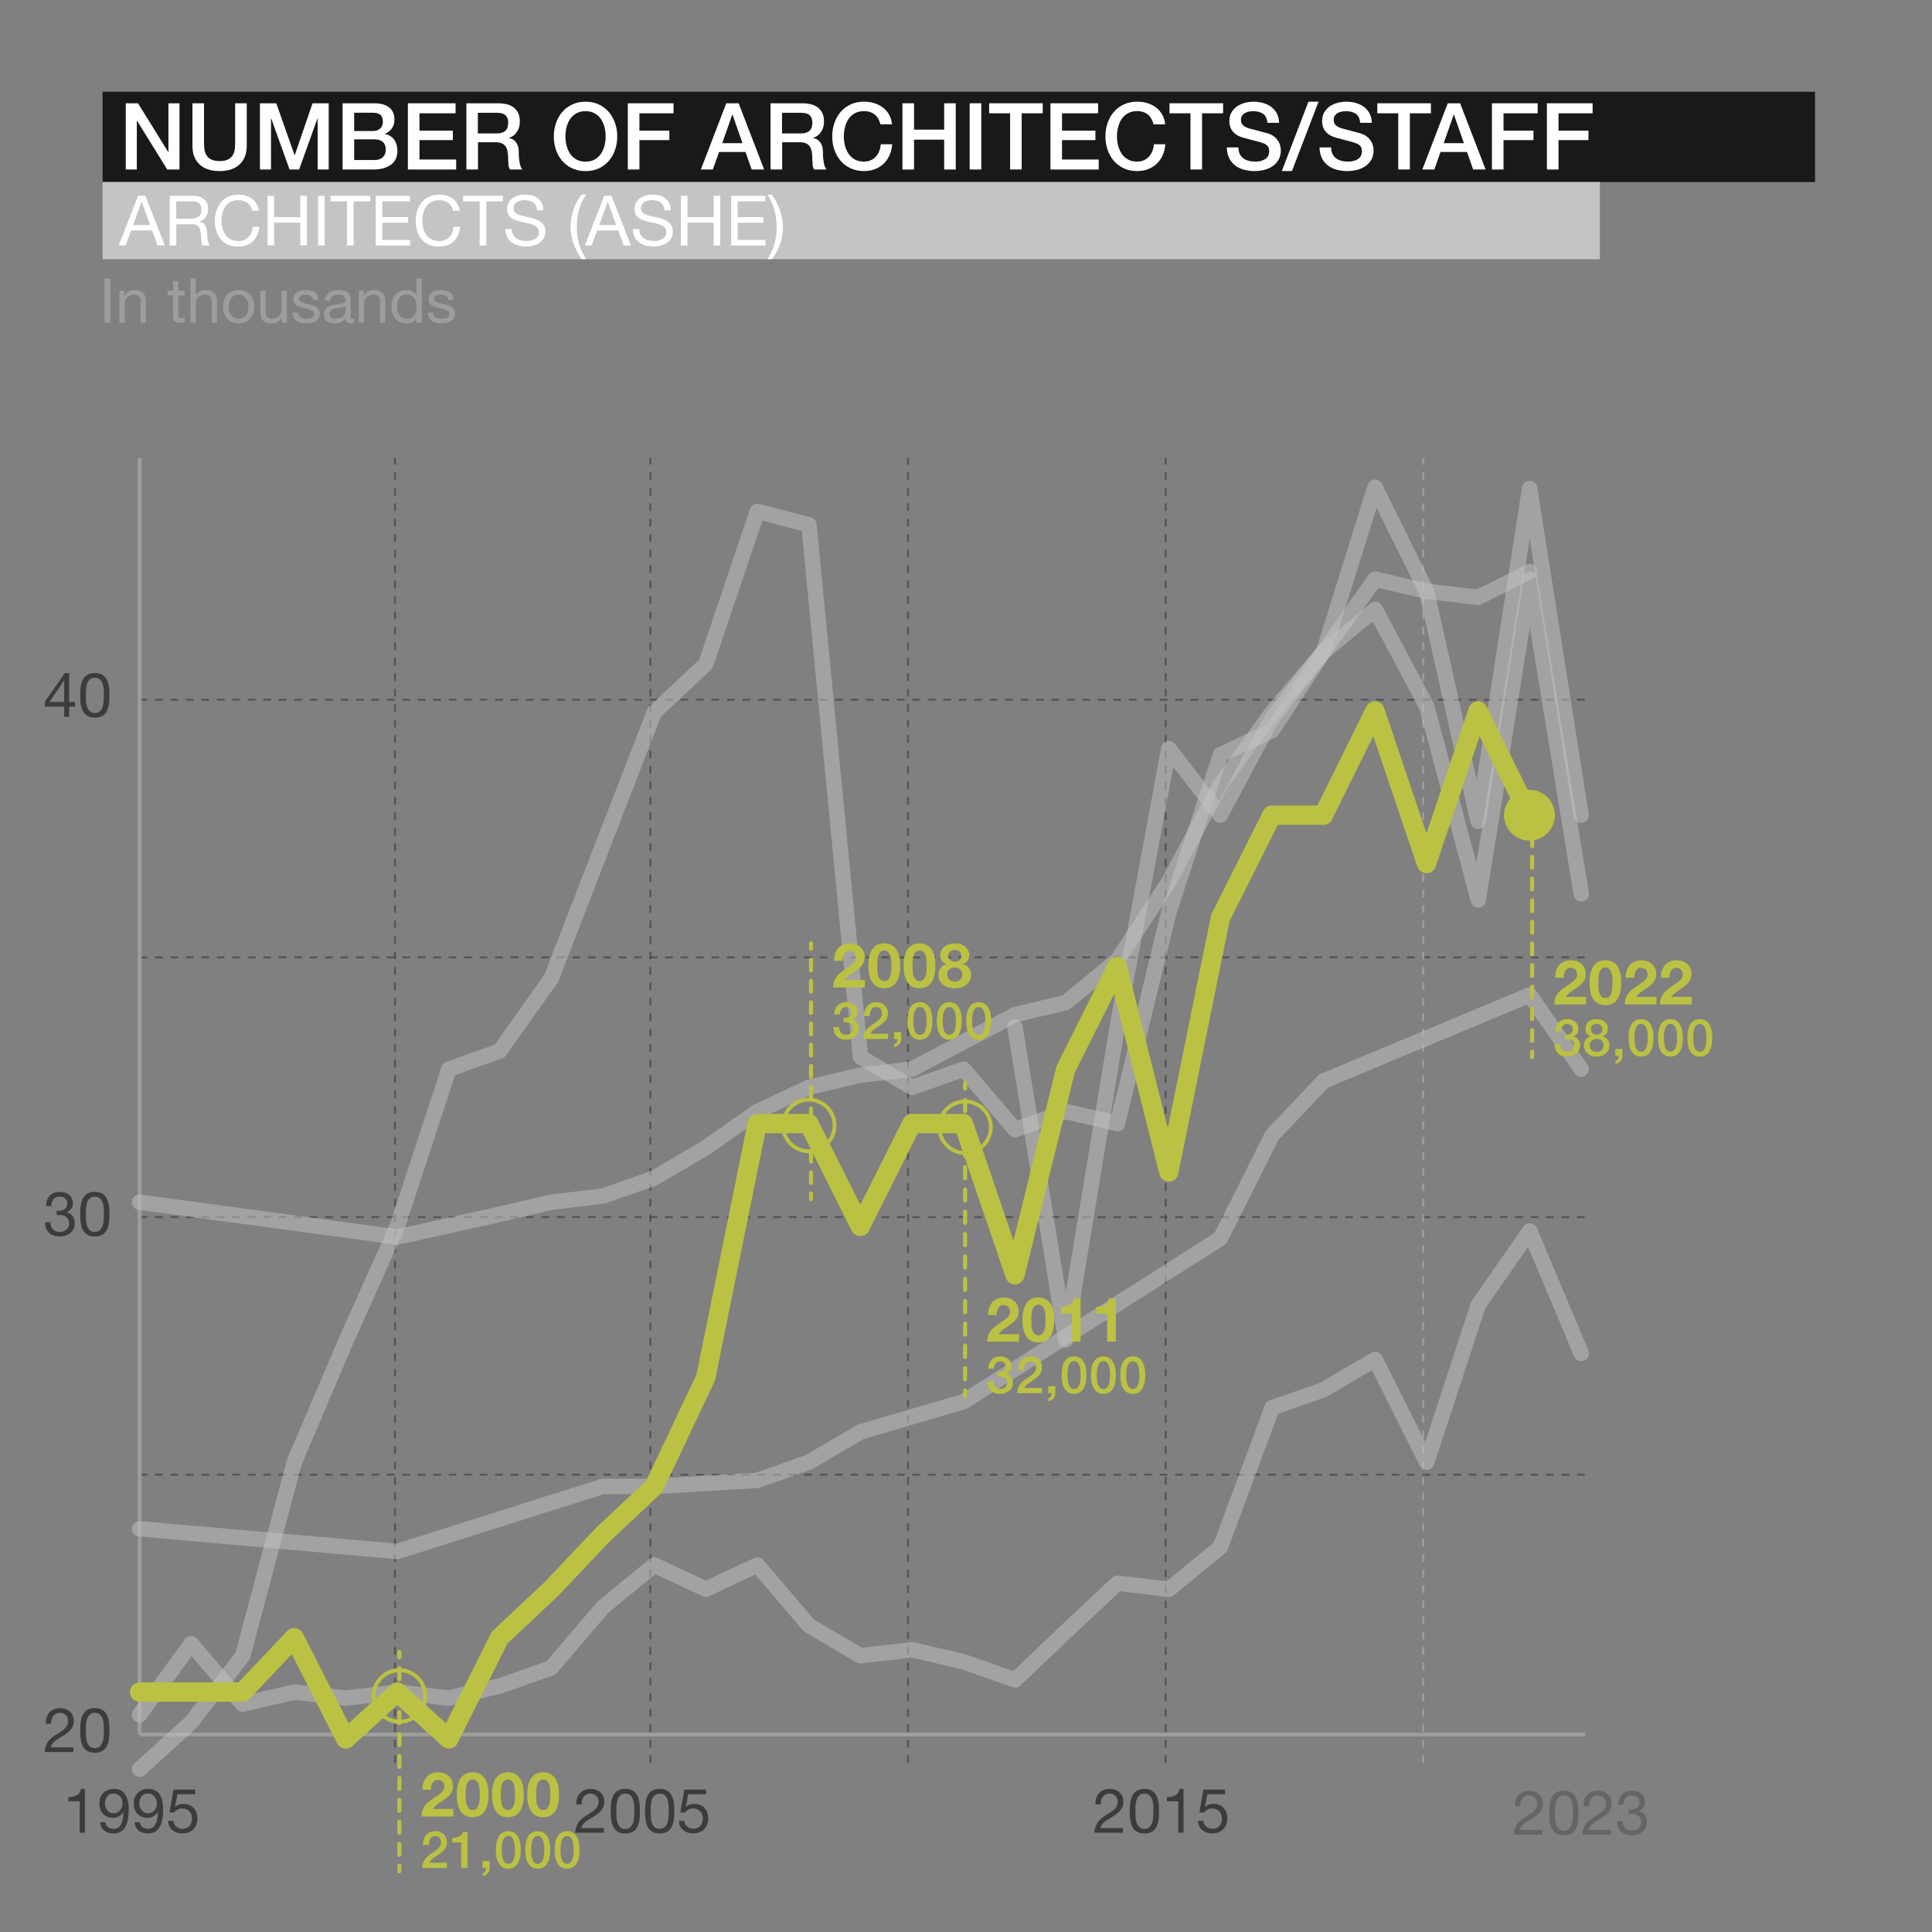<?xml version="1.0" encoding="UTF-8"?>
<svg xmlns="http://www.w3.org/2000/svg" width="500" height="500" viewBox="0 0 500 500">
  <rect x="0" y="0" width="500" height="500" fill="#808080" stroke="none"/>
  <defs>
    <style>
      .cls-1, .cls-2, .cls-3, .cls-4, .cls-5, .cls-6, .cls-7, .cls-8, .cls-9, .cls-10, .cls-11, .cls-12 {
        fill: none;
      }

      .cls-13 {
        fill: #3c3c3b;
      }

      .cls-2 {
        stroke-dasharray: 2.84 2.84;
      }

      .cls-2, .cls-3, .cls-4, .cls-5, .cls-7, .cls-8, .cls-9, .cls-11 {
        stroke-miterlimit: 10;
      }

      .cls-2, .cls-3, .cls-4, .cls-6, .cls-9, .cls-10, .cls-11, .cls-12 {
        stroke-linecap: round;
      }

      .cls-2, .cls-3, .cls-4, .cls-9, .cls-10, .cls-11, .cls-12 {
        stroke: #bbc142;
      }

      .cls-2, .cls-3, .cls-4, .cls-9, .cls-11 {
        stroke-width: 1.06px;
      }

      .cls-3 {
        stroke-dasharray: 2.8 2.8;
      }

      .cls-5, .cls-7 {
        stroke: #9d9d9c;
      }

      .cls-5, .cls-8 {
        stroke-dasharray: 2;
        stroke-width: .5px;
      }

      .cls-6 {
        stroke: #c4c4c4;
        stroke-width: 4px;
      }

      .cls-6, .cls-8 {
        opacity: .5;
      }

      .cls-6, .cls-10, .cls-12 {
        stroke-linejoin: round;
      }

      .cls-14 {
        isolation: isolate;
      }

      .cls-15 {
        fill: #c4c4c4;
      }

      .cls-8 {
        stroke: #2e2d2c;
      }

      .cls-16 {
        mix-blend-mode: multiply;
      }

      .cls-17 {
        fill: #fff;
      }

      .cls-9 {
        stroke-dasharray: 2.89 2.89;
      }

      .cls-11 {
        stroke-dasharray: 2.75 2.75;
      }

      .cls-18 {
        opacity: .4;
      }

      .cls-19 {
        fill: #bbc142;
      }

      .cls-20 {
        fill: #9d9d9c;
      }

      .cls-12 {
        stroke-width: 5px;
      }

      .cls-21 {
        fill: #191919;
      }
    </style>
  </defs>
  <g class="cls-14">
    <g id="title">
      <g>
        <rect class="cls-1" x="25.74" y="67.07" width="204.5" height="21.47"/>
        <path class="cls-20" d="M28.58,72.1v11.42h-1.52v-11.42h1.52Z"/>
        <path class="cls-20" d="M32.19,75.25v1.31h.03c.56-1,1.46-1.5,2.69-1.5.54,0,1,.07,1.36.22.36.15.66.36.88.62.22.27.38.58.47.95s.14.78.14,1.22v5.44h-1.36v-5.6c0-.51-.15-.92-.45-1.22-.3-.3-.71-.45-1.23-.45-.42,0-.78.06-1.08.19-.3.13-.56.31-.76.54-.2.23-.36.51-.46.82s-.15.66-.15,1.03v4.67h-1.36v-8.27h1.28Z"/>
        <path class="cls-20" d="M47.79,75.25v1.2h-1.65v5.14c0,.16.01.29.04.38.03.1.08.17.15.22s.18.09.31.1c.13.02.31.02.52.02h.62v1.2h-1.04c-.35,0-.65-.02-.9-.07-.25-.05-.45-.14-.61-.26-.16-.13-.27-.31-.34-.54-.08-.23-.11-.54-.11-.93v-5.26h-1.41v-1.2h1.41v-2.48h1.36v2.48h1.65Z"/>
        <path class="cls-20" d="M50.66,72.1v4.37h.03c.11-.26.26-.47.45-.65s.41-.32.65-.43c.24-.11.49-.19.75-.25.26-.05.51-.08.76-.08.54,0,1,.07,1.36.22.36.15.66.36.88.62s.38.58.47.95.14.78.14,1.22v5.44h-1.36v-5.6c0-.51-.15-.92-.45-1.22-.3-.3-.71-.45-1.23-.45-.42,0-.78.06-1.08.19-.3.13-.56.31-.76.54s-.35.51-.46.82c-.1.31-.15.66-.15,1.03v4.67h-1.36v-11.42h1.36Z"/>
        <path class="cls-20" d="M58,77.69c.17-.53.43-.99.77-1.38s.76-.7,1.26-.92c.5-.22,1.08-.34,1.73-.34s1.24.11,1.74.34c.5.22.91.53,1.26.92s.6.85.77,1.38c.17.53.26,1.1.26,1.7s-.08,1.17-.26,1.7c-.17.52-.43.98-.77,1.37-.34.39-.76.69-1.26.91s-1.07.33-1.74.33-1.23-.11-1.73-.33c-.5-.22-.92-.52-1.26-.91-.34-.39-.6-.84-.77-1.37-.17-.52-.26-1.09-.26-1.7s.08-1.18.26-1.7ZM59.38,80.73c.13.39.32.71.55.98.23.26.51.46.82.6s.65.21,1,.21.69-.07,1-.21.59-.34.82-.6c.23-.26.42-.59.55-.98s.2-.83.2-1.34-.07-.95-.2-1.34c-.13-.39-.32-.72-.55-.98s-.51-.47-.82-.61c-.31-.14-.65-.21-1-.21s-.69.07-1,.21c-.31.14-.59.34-.82.61s-.42.59-.55.98c-.13.39-.2.83-.2,1.34s.07.95.2,1.34Z"/>
        <path class="cls-20" d="M72.94,83.52v-1.31h-.03c-.29.51-.66.89-1.1,1.13-.45.24-.98.36-1.58.36-.54,0-1-.07-1.36-.22-.36-.14-.66-.35-.88-.62-.22-.27-.38-.58-.47-.95-.09-.37-.14-.78-.14-1.22v-5.44h1.36v5.6c0,.51.15.92.45,1.22s.71.45,1.23.45c.42,0,.78-.06,1.08-.19s.56-.31.76-.54.35-.51.46-.82.15-.66.15-1.03v-4.67h1.36v8.27h-1.28Z"/>
        <path class="cls-20" d="M77.31,81.67c.13.21.29.37.5.5.21.12.44.21.7.26.26.05.53.08.81.08.21,0,.44-.02.67-.05.23-.03.45-.09.65-.18.2-.08.36-.21.49-.38.13-.17.19-.38.19-.63,0-.35-.13-.62-.4-.8s-.6-.33-1-.44c-.4-.11-.83-.21-1.3-.3s-.9-.22-1.3-.38-.73-.4-1-.7c-.27-.3-.4-.71-.4-1.25,0-.42.09-.77.28-1.07.19-.3.43-.54.72-.73s.62-.33.99-.42.73-.14,1.1-.14c.47,0,.9.04,1.3.12.39.08.74.22,1.05.42.3.2.55.46.73.8s.29.75.32,1.26h-1.36c-.02-.27-.09-.49-.21-.66s-.27-.32-.45-.42c-.18-.11-.38-.18-.6-.23-.22-.05-.44-.07-.66-.07-.2,0-.41.02-.62.05-.21.03-.4.09-.57.17-.17.08-.31.19-.42.32-.11.13-.16.31-.16.52,0,.23.08.43.25.58.17.15.38.28.63.38s.54.19.86.26c.32.07.64.14.96.22.34.08.67.17,1,.27.32.11.61.25.86.42.25.18.45.4.61.66.15.27.23.6.23.99,0,.5-.1.92-.31,1.25-.21.33-.48.6-.82.8-.34.2-.71.34-1.14.42s-.84.12-1.26.12c-.46,0-.9-.05-1.31-.14-.42-.1-.78-.25-1.1-.47s-.58-.51-.77-.86c-.19-.36-.3-.79-.32-1.3h1.36c.01.3.08.55.21.76Z"/>
        <path class="cls-20" d="M91.6,83.49c-.23.14-.56.21-.98.21-.35,0-.63-.1-.84-.3s-.31-.52-.31-.97c-.37.45-.81.77-1.3.97s-1.03.3-1.61.3c-.37,0-.73-.04-1.06-.13s-.63-.22-.87-.4c-.25-.18-.44-.42-.58-.71-.14-.29-.22-.65-.22-1.06,0-.47.08-.85.24-1.15s.37-.54.63-.73c.26-.19.56-.33.9-.42.34-.1.68-.18,1.03-.24.37-.08.73-.13,1.06-.17.34-.04.63-.09.89-.16s.46-.17.61-.3c.15-.13.22-.33.22-.58,0-.3-.06-.54-.17-.72-.11-.18-.26-.32-.43-.42-.18-.1-.37-.16-.59-.19-.22-.03-.43-.05-.65-.05-.58,0-1.06.11-1.44.33-.38.22-.59.63-.62,1.24h-1.36c.02-.51.13-.94.32-1.3.19-.35.45-.64.77-.86.32-.22.69-.38,1.1-.47s.85-.14,1.32-.14c.37,0,.74.03,1.11.08.37.05.7.16,1,.33s.54.4.72.69c.18.3.27.69.27,1.17v4.25c0,.32.02.55.06.7.04.15.16.22.38.22.12,0,.26-.02.42-.06v1.06ZM89.39,79.25c-.17.13-.4.22-.67.28-.28.06-.57.11-.87.14-.3.04-.61.08-.92.13-.31.05-.59.12-.83.23-.25.11-.45.26-.6.45s-.23.46-.23.8c0,.22.04.41.14.57.09.15.21.28.35.37s.31.17.5.21c.19.04.39.06.61.06.45,0,.83-.06,1.15-.18.32-.12.58-.28.78-.46s.35-.39.45-.61c.1-.22.14-.42.14-.61v-1.39Z"/>
        <path class="cls-20" d="M94.14,75.25v1.31h.03c.57-1,1.46-1.5,2.69-1.5.54,0,1,.07,1.36.22s.66.36.88.62c.22.27.38.58.47.95.09.37.14.78.14,1.22v5.44h-1.36v-5.6c0-.51-.15-.92-.45-1.22-.3-.3-.71-.45-1.23-.45-.42,0-.78.06-1.08.19-.3.13-.56.31-.76.54-.2.23-.36.51-.46.82-.1.31-.15.66-.15,1.03v4.67h-1.36v-8.27h1.28Z"/>
        <path class="cls-20" d="M107.79,83.52v-1.12h-.03c-.22.46-.58.79-1.06.99-.48.2-1.01.3-1.58.3-.64,0-1.2-.12-1.67-.35-.47-.24-.87-.55-1.18-.94s-.55-.85-.71-1.38-.24-1.08-.24-1.66.08-1.14.23-1.66c.15-.52.39-.98.7-1.37.31-.39.71-.7,1.18-.93s1.03-.34,1.66-.34c.21,0,.44.02.69.06.25.04.49.12.74.22.25.1.48.24.7.4.22.17.4.37.55.62h.03v-4.26h1.36v11.42h-1.36ZM102.9,80.58c.1.37.26.7.46.98.21.29.47.52.8.69.33.17.71.26,1.14.26s.85-.09,1.17-.27c.32-.18.58-.42.78-.71s.35-.63.44-1c.09-.37.14-.75.14-1.14,0-.41-.05-.8-.14-1.18-.1-.38-.25-.71-.46-1-.21-.29-.48-.52-.81-.7s-.73-.26-1.2-.26-.85.09-1.17.27c-.32.18-.58.42-.77.72-.19.3-.33.64-.42,1.02s-.13.78-.13,1.18c0,.38.05.76.15,1.13Z"/>
        <path class="cls-20" d="M112.29,81.67c.13.21.3.37.5.5.21.12.44.21.71.26.26.05.53.08.81.08.21,0,.44-.02.67-.05.23-.03.45-.09.65-.18.2-.08.36-.21.49-.38.13-.17.19-.38.19-.63,0-.35-.13-.62-.4-.8-.27-.18-.6-.33-1-.44-.4-.11-.84-.21-1.3-.3s-.9-.22-1.3-.38c-.4-.17-.73-.4-1-.7-.27-.3-.4-.71-.4-1.25,0-.42.09-.77.28-1.07.19-.3.43-.54.72-.73s.62-.33.99-.42.73-.14,1.1-.14c.47,0,.9.04,1.3.12.39.08.74.22,1.05.42.3.2.55.46.73.8.18.34.29.75.32,1.26h-1.36c-.02-.27-.09-.49-.21-.66-.12-.18-.27-.32-.45-.42s-.38-.18-.6-.23-.44-.07-.66-.07c-.2,0-.41.02-.62.05-.21.03-.4.09-.57.17-.17.08-.31.19-.42.32-.11.13-.16.31-.16.52,0,.23.08.43.25.58.17.15.38.28.63.38.26.1.54.19.86.26.32.07.64.14.96.22.34.08.68.17,1,.27.33.11.61.25.87.42.25.18.45.4.61.66s.23.6.23.99c0,.5-.1.92-.31,1.25-.21.33-.48.6-.82.8-.34.2-.71.34-1.14.42s-.84.12-1.26.12c-.46,0-.9-.05-1.31-.14-.42-.1-.79-.25-1.1-.47s-.58-.51-.77-.86c-.19-.36-.3-.79-.32-1.3h1.36c0,.3.08.55.21.76Z"/>
      </g>
      <rect class="cls-21" x="26.55" y="23.74" width="443.18" height="23.37"/>
      <g>
        <rect class="cls-1" x="30.85" y="23.47" width="397.11" height="23.64"/>
        <path class="cls-17" d="M32.55,26.73h3.17l7.82,12.62h.05v-12.62h2.86v17.14h-3.17l-7.8-12.6h-.07v12.6h-2.86v-17.14Z"/>
        <path class="cls-17" d="M49.8,26.73h3v9.98c0,.58.03,1.16.08,1.75.06.59.22,1.12.48,1.6.26.47.66.86,1.2,1.16.54.3,1.29.46,2.27.46s1.73-.15,2.27-.46c.54-.3.94-.69,1.2-1.16.26-.47.42-1,.48-1.6s.08-1.18.08-1.75v-9.98h3v10.97c0,1.1-.17,2.06-.5,2.88-.34.82-.81,1.5-1.43,2.05-.62.55-1.36.96-2.22,1.24-.86.27-1.82.41-2.88.41s-2.02-.14-2.88-.41c-.86-.27-1.6-.68-2.22-1.24-.62-.55-1.09-1.24-1.43-2.05-.34-.82-.5-1.78-.5-2.88v-10.97Z"/>
        <path class="cls-17" d="M67.28,26.73h4.22l4.73,13.42h.05l4.61-13.42h4.18v17.14h-2.86v-13.22h-.05l-4.75,13.22h-2.47l-4.75-13.22h-.05v13.22h-2.86v-17.14Z"/>
        <path class="cls-17" d="M88.66,26.73h8.33c1.54,0,2.77.35,3.7,1.06.93.7,1.39,1.77,1.39,3.19,0,.86-.21,1.6-.64,2.22-.42.62-1.03,1.09-1.81,1.43v.05c1.06.22,1.86.72,2.4,1.5.54.78.82,1.75.82,2.92,0,.67-.12,1.3-.36,1.88-.24.58-.62,1.09-1.13,1.51-.51.42-1.17.76-1.97,1.01-.8.25-1.75.37-2.86.37h-7.87v-17.14ZM91.66,33.9h4.9c.72,0,1.32-.2,1.8-.61.48-.41.72-1,.72-1.76,0-.87-.22-1.47-.65-1.82-.43-.35-1.06-.53-1.87-.53h-4.9v4.73ZM91.66,41.41h5.3c.91,0,1.62-.24,2.12-.71.5-.47.76-1.14.76-2s-.25-1.5-.76-1.96c-.5-.46-1.21-.68-2.12-.68h-5.3v5.35Z"/>
        <path class="cls-17" d="M105.56,26.73h12.34v2.59h-9.34v4.49h8.64v2.45h-8.64v5.02h9.5v2.59h-12.5v-17.14Z"/>
        <path class="cls-17" d="M120.68,26.73h8.18c1.89,0,3.3.41,4.25,1.22.94.82,1.42,1.95,1.42,3.41,0,.82-.12,1.49-.36,2.03-.24.54-.52.97-.84,1.3-.32.33-.64.56-.95.71-.31.14-.54.24-.68.29v.05c.26.03.53.11.83.24.3.13.57.33.83.61.26.28.47.64.64,1.09s.25,1.01.25,1.68c0,1.01.08,1.92.23,2.75.15.82.39,1.41.71,1.76h-3.21c-.22-.37-.36-.78-.4-1.22-.04-.45-.06-.88-.06-1.3,0-.78-.05-1.46-.14-2.03-.1-.57-.27-1.04-.53-1.42-.26-.38-.6-.65-1.04-.83-.44-.18-1-.26-1.69-.26h-4.42v7.06h-3v-17.14ZM123.68,34.53h4.92c.96,0,1.69-.23,2.18-.68.5-.46.74-1.14.74-2.05,0-.54-.08-.99-.24-1.33-.16-.34-.38-.61-.66-.8-.28-.19-.6-.32-.96-.38-.36-.06-.73-.1-1.12-.1h-4.87v5.35Z"/>
        <path class="cls-17" d="M151.54,26.32c1.28,0,2.43.24,3.44.72,1.02.48,1.88,1.13,2.58,1.94.7.82,1.24,1.77,1.62,2.86.38,1.09.56,2.24.56,3.46s-.19,2.39-.56,3.48-.92,2.04-1.62,2.86c-.7.82-1.56,1.46-2.58,1.93-1.02.47-2.16.71-3.44.71s-2.43-.24-3.45-.71c-1.02-.47-1.88-1.12-2.58-1.93s-1.25-1.77-1.62-2.86c-.38-1.09-.56-2.25-.56-3.48s.19-2.37.56-3.46c.38-1.09.92-2.04,1.62-2.86.7-.82,1.56-1.46,2.58-1.94,1.02-.48,2.16-.72,3.45-.72ZM151.54,28.77c-.91,0-1.7.18-2.37.55-.66.37-1.2.86-1.62,1.48-.42.62-.72,1.32-.92,2.1-.2.78-.3,1.58-.3,2.4s.1,1.62.3,2.4c.2.78.51,1.48.92,2.1.42.62.96,1.11,1.62,1.48.66.37,1.45.55,2.37.55s1.7-.18,2.36-.55c.66-.37,1.2-.86,1.62-1.48.42-.62.72-1.32.92-2.1.2-.78.3-1.58.3-2.4s-.1-1.62-.3-2.4c-.2-.78-.51-1.48-.92-2.1-.42-.62-.96-1.11-1.62-1.48-.66-.37-1.45-.55-2.36-.55Z"/>
        <path class="cls-17" d="M162.48,26.73h11.83v2.59h-8.83v4.49h7.75v2.45h-7.75v7.61h-3v-17.14Z"/>
        <path class="cls-17" d="M187.97,26.73h3.19l6.6,17.14h-3.22l-1.61-4.54h-6.84l-1.61,4.54h-3.1l6.58-17.14ZM186.92,37.05h5.23l-2.57-7.37h-.07l-2.59,7.37Z"/>
        <path class="cls-17" d="M199.4,26.73h8.18c1.89,0,3.3.41,4.25,1.22.94.82,1.42,1.95,1.42,3.41,0,.82-.12,1.49-.36,2.03-.24.54-.52.97-.84,1.3-.32.33-.64.56-.95.71-.31.14-.54.24-.68.29v.05c.26.03.53.11.83.24.3.13.57.33.83.61.26.28.47.64.64,1.09s.25,1.01.25,1.68c0,1.01.08,1.92.23,2.75.15.82.39,1.41.71,1.76h-3.21c-.22-.37-.36-.78-.4-1.22-.04-.45-.06-.88-.06-1.3,0-.78-.05-1.46-.14-2.03-.1-.57-.27-1.04-.53-1.42-.26-.38-.6-.65-1.04-.83-.44-.18-1-.26-1.69-.26h-4.42v7.06h-3v-17.14ZM202.4,34.53h4.92c.96,0,1.69-.23,2.18-.68.5-.46.74-1.14.74-2.05,0-.54-.08-.99-.24-1.33-.16-.34-.38-.61-.66-.8-.28-.19-.6-.32-.96-.38-.36-.06-.73-.1-1.12-.1h-4.87v5.35Z"/>
        <path class="cls-17" d="M227.86,32.17c-.13-.5-.3-.95-.53-1.37s-.51-.78-.86-1.08c-.35-.3-.76-.54-1.24-.71-.47-.17-1.02-.25-1.64-.25-.91,0-1.7.18-2.37.55-.66.37-1.2.86-1.62,1.48-.42.62-.72,1.32-.92,2.1-.2.78-.3,1.58-.3,2.4s.1,1.62.3,2.4c.2.78.51,1.48.92,2.1.42.62.96,1.11,1.62,1.48.66.37,1.45.55,2.37.55.67,0,1.26-.12,1.78-.35.51-.23.95-.55,1.32-.96.37-.41.66-.88.86-1.43.21-.54.34-1.13.41-1.75h2.93c-.06,1.02-.28,1.96-.66,2.81-.38.85-.88,1.58-1.52,2.2-.64.62-1.39,1.09-2.26,1.43-.86.34-1.82.5-2.86.5-1.28,0-2.43-.24-3.45-.71-1.02-.47-1.88-1.12-2.58-1.93s-1.25-1.77-1.62-2.86c-.38-1.09-.56-2.25-.56-3.48s.19-2.37.56-3.46c.38-1.09.92-2.04,1.62-2.86.7-.82,1.56-1.46,2.58-1.94,1.02-.48,2.16-.72,3.45-.72.96,0,1.86.13,2.71.4s1.6.65,2.24,1.15c.65.5,1.17,1.12,1.57,1.84.4.72.65,1.54.74,2.47h-3Z"/>
        <path class="cls-17" d="M233.55,26.73h3v6.82h7.8v-6.82h3v17.14h-3v-7.73h-7.8v7.73h-3v-17.14Z"/>
        <path class="cls-17" d="M250.95,26.73h3v17.14h-3v-17.14Z"/>
        <path class="cls-17" d="M255.99,26.73h13.87v2.59h-5.45v14.54h-3v-14.54h-5.42v-2.59Z"/>
        <path class="cls-17" d="M271.85,26.73h12.34v2.59h-9.34v4.49h8.64v2.45h-8.64v5.02h9.5v2.59h-12.5v-17.14Z"/>
        <path class="cls-17" d="M298.54,32.17c-.13-.5-.3-.95-.53-1.37s-.51-.78-.86-1.08c-.35-.3-.76-.54-1.24-.71-.47-.17-1.02-.25-1.64-.25-.91,0-1.7.18-2.36.55-.66.37-1.21.86-1.62,1.48-.42.62-.72,1.32-.92,2.1-.2.78-.3,1.58-.3,2.4s.1,1.62.3,2.4c.2.78.51,1.48.92,2.1.42.62.96,1.11,1.62,1.48.66.37,1.45.55,2.36.55.67,0,1.26-.12,1.78-.35.51-.23.95-.55,1.32-.96.37-.41.66-.88.87-1.43.21-.54.34-1.13.41-1.75h2.93c-.06,1.02-.29,1.96-.66,2.81-.38.85-.88,1.58-1.52,2.2s-1.39,1.09-2.26,1.43c-.86.34-1.82.5-2.86.5-1.28,0-2.43-.24-3.44-.71-1.02-.47-1.88-1.12-2.58-1.93-.71-.82-1.24-1.77-1.62-2.86s-.56-2.25-.56-3.48.19-2.37.56-3.46c.38-1.09.92-2.04,1.62-2.86.7-.82,1.56-1.46,2.58-1.94,1.02-.48,2.16-.72,3.44-.72.96,0,1.86.13,2.71.4.85.26,1.6.65,2.24,1.15.65.5,1.17,1.12,1.57,1.84.4.72.65,1.54.74,2.47h-3Z"/>
        <path class="cls-17" d="M302.67,26.73h13.87v2.59h-5.45v14.54h-3v-14.54h-5.42v-2.59Z"/>
        <path class="cls-17" d="M320.5,38.15c0,.66.11,1.22.34,1.68.22.46.54.84.94,1.14.4.3.86.51,1.38.65.52.14,1.08.2,1.69.2.66,0,1.21-.08,1.68-.23.46-.15.84-.35,1.13-.59.29-.24.5-.52.62-.83.13-.31.19-.63.19-.95,0-.66-.15-1.14-.44-1.45-.3-.31-.62-.53-.97-.66-.61-.22-1.32-.44-2.12-.64-.81-.2-1.8-.46-2.99-.78-.74-.19-1.35-.44-1.84-.76-.49-.31-.88-.66-1.16-1.04-.29-.38-.49-.79-.61-1.22s-.18-.87-.18-1.32c0-.87.18-1.61.54-2.24.36-.63.84-1.16,1.43-1.57s1.26-.72,2.02-.92c.75-.2,1.51-.3,2.28-.3.9,0,1.74.12,2.53.35.79.23,1.49.58,2.09,1.04s1.08,1.04,1.43,1.72c.35.68.53,1.47.53,2.36h-3c-.08-1.1-.46-1.88-1.13-2.34-.67-.46-1.53-.68-2.57-.68-.35,0-.71.04-1.08.11s-.7.19-1.01.36c-.3.17-.56.4-.76.68-.2.29-.3.65-.3,1.08,0,.61.19,1.08.56,1.43.38.34.87.6,1.48.78.06.02.32.08.76.2.44.12.93.25,1.48.4s1.08.28,1.6.42c.52.14.89.24,1.12.3.56.18,1.05.42,1.46.72.42.3.76.65,1.04,1.04.28.39.49.81.62,1.26.13.45.2.9.2,1.34,0,.96-.2,1.78-.59,2.46-.39.68-.91,1.24-1.55,1.67-.64.43-1.37.75-2.18.95-.82.2-1.65.3-2.5.3-.98,0-1.9-.12-2.76-.36-.86-.24-1.62-.61-2.26-1.1-.64-.5-1.15-1.13-1.54-1.91-.38-.78-.58-1.69-.6-2.75h3Z"/>
        <path class="cls-17" d="M338.62,26.32h2.62l-6.89,17.95h-2.62l6.89-17.95Z"/>
        <path class="cls-17" d="M344.5,38.15c0,.66.11,1.22.34,1.68.22.46.54.84.94,1.14.4.3.86.51,1.38.65.52.14,1.08.2,1.69.2.66,0,1.22-.08,1.68-.23.46-.15.84-.35,1.13-.59.29-.24.5-.52.62-.83s.19-.63.19-.95c0-.66-.15-1.14-.44-1.45-.3-.31-.62-.53-.97-.66-.61-.22-1.32-.44-2.12-.64-.81-.2-1.8-.46-2.99-.78-.74-.19-1.35-.44-1.84-.76-.49-.31-.88-.66-1.16-1.04-.29-.38-.49-.79-.61-1.22-.12-.43-.18-.87-.18-1.32,0-.87.18-1.61.54-2.24.36-.63.84-1.16,1.43-1.57.59-.42,1.26-.72,2.02-.92.75-.2,1.51-.3,2.28-.3.9,0,1.74.12,2.53.35s1.49.58,2.09,1.04c.6.46,1.08,1.04,1.43,1.72.35.68.53,1.47.53,2.36h-3c-.08-1.1-.46-1.88-1.13-2.34-.67-.46-1.53-.68-2.57-.68-.35,0-.71.04-1.08.11-.37.07-.71.19-1.01.36-.3.17-.56.4-.76.68-.2.29-.3.65-.3,1.08,0,.61.19,1.08.56,1.43.38.34.87.6,1.48.78.06.02.32.08.76.2.44.12.93.25,1.48.4.54.14,1.08.28,1.6.42.52.14.89.24,1.12.3.56.18,1.05.42,1.46.72.42.3.76.65,1.04,1.04.28.39.49.81.62,1.26.14.45.2.9.2,1.34,0,.96-.2,1.78-.59,2.46-.39.68-.91,1.24-1.55,1.67-.64.43-1.37.75-2.18.95-.82.2-1.65.3-2.5.3-.98,0-1.9-.12-2.76-.36-.86-.24-1.62-.61-2.26-1.1-.64-.5-1.15-1.13-1.54-1.91-.38-.78-.58-1.69-.6-2.75h3Z"/>
        <path class="cls-17" d="M356.45,26.73h13.87v2.59h-5.45v14.54h-3v-14.54h-5.42v-2.59Z"/>
        <path class="cls-17" d="M374.69,26.73h3.19l6.6,17.14h-3.22l-1.61-4.54h-6.84l-1.61,4.54h-3.1l6.58-17.14ZM373.63,37.05h5.23l-2.57-7.37h-.07l-2.59,7.37Z"/>
        <path class="cls-17" d="M386.11,26.73h11.83v2.59h-8.83v4.49h7.75v2.45h-7.75v7.61h-3v-17.14Z"/>
        <path class="cls-17" d="M400.34,26.73h11.83v2.59h-8.83v4.49h7.75v2.45h-7.75v7.61h-3v-17.14Z"/>
      </g>
      <rect class="cls-15" x="26.55" y="47.12" width="387.5" height="19.96"/>
      <g>
        <rect class="cls-1" x="30.85" y="47.12" width="386.74" height="19.96"/>
        <path class="cls-17" d="M37.63,50.67l5.02,12.85h-1.89l-1.4-3.87h-5.44l-1.44,3.87h-1.75l5-12.85h1.89ZM38.82,58.21l-2.14-5.99h-.04l-2.18,5.99h4.36Z"/>
        <path class="cls-17" d="M49.96,50.67c1.22,0,2.18.3,2.87.9.69.6,1.04,1.42,1.04,2.47,0,.78-.18,1.46-.53,2.05s-.92.99-1.7,1.21v.04c.37.07.68.19.91.36.23.17.42.37.56.6.14.23.24.49.31.78.07.29.12.59.15.9.02.31.04.63.05.95s.04.64.09.95c.05.31.12.61.21.89s.22.53.41.75h-1.91c-.12-.13-.2-.31-.24-.54s-.07-.48-.08-.76c-.01-.28-.03-.59-.04-.91-.01-.32-.05-.64-.11-.95-.05-.31-.11-.61-.18-.89-.07-.28-.19-.53-.34-.74-.16-.21-.36-.38-.61-.5s-.59-.19-1.01-.19h-4.18v5.49h-1.71v-12.85h6.05ZM50.32,56.5c.36-.06.67-.18.94-.35.27-.17.49-.41.65-.7s.24-.67.24-1.14c0-.65-.18-1.18-.54-1.58-.36-.41-.94-.61-1.75-.61h-4.25v4.48h3.56c.4,0,.77-.03,1.13-.09Z"/>
        <path class="cls-17" d="M64.01,52.49c-.65-.46-1.43-.68-2.33-.68-.77,0-1.43.14-1.97.43-.55.29-1,.67-1.35,1.16s-.62,1.04-.78,1.67-.25,1.27-.25,1.94c0,.73.08,1.42.25,2.08.17.65.43,1.22.78,1.71.35.49.81.87,1.36,1.16.55.29,1.21.43,1.98.43.56,0,1.06-.09,1.5-.28s.82-.44,1.13-.77.57-.72.75-1.18c.18-.46.29-.95.32-1.48h1.71c-.17,1.62-.73,2.88-1.67,3.78-.95.9-2.24,1.35-3.89,1.35-1,0-1.87-.17-2.61-.51s-1.36-.81-1.85-1.41c-.49-.6-.86-1.31-1.11-2.12s-.37-1.69-.37-2.63.13-1.81.4-2.64c.26-.82.65-1.54,1.16-2.15.51-.61,1.15-1.1,1.91-1.45s1.63-.53,2.62-.53c.67,0,1.31.09,1.91.27.6.18,1.13.45,1.6.79.47.35.86.78,1.17,1.3s.52,1.12.61,1.81h-1.71c-.19-.91-.62-1.6-1.27-2.05Z"/>
        <path class="cls-17" d="M70.95,50.67v5.53h6.77v-5.53h1.71v12.85h-1.71v-5.89h-6.77v5.89h-1.71v-12.85h1.71Z"/>
        <path class="cls-17" d="M84.02,50.67v12.85h-1.71v-12.85h1.71Z"/>
        <path class="cls-17" d="M85.53,52.11v-1.44h10.28v1.44h-4.29v11.41h-1.71v-11.41h-4.28Z"/>
        <path class="cls-17" d="M106.1,50.67v1.44h-7.16v4.09h6.68v1.44h-6.68v4.45h7.22v1.44h-8.93v-12.85h8.87Z"/>
        <path class="cls-17" d="M115.99,52.49c-.65-.46-1.43-.68-2.33-.68-.77,0-1.42.14-1.97.43-.55.29-1,.67-1.35,1.16-.35.49-.62,1.04-.78,1.67s-.25,1.27-.25,1.94c0,.73.08,1.42.25,2.08.17.65.43,1.22.78,1.71.35.49.81.87,1.36,1.16.55.29,1.21.43,1.98.43.56,0,1.07-.09,1.5-.28.44-.19.82-.44,1.13-.77.32-.33.57-.72.75-1.18s.29-.95.32-1.48h1.71c-.17,1.62-.73,2.88-1.67,3.78-.95.9-2.24,1.35-3.89,1.35-1,0-1.87-.17-2.61-.51s-1.36-.81-1.85-1.41c-.49-.6-.86-1.31-1.11-2.12s-.37-1.69-.37-2.63.13-1.81.4-2.64c.26-.82.65-1.54,1.16-2.15.51-.61,1.15-1.1,1.91-1.45.76-.35,1.64-.53,2.62-.53.67,0,1.31.09,1.91.27.6.18,1.13.45,1.6.79s.86.78,1.17,1.3c.31.52.52,1.12.61,1.81h-1.71c-.19-.91-.62-1.6-1.27-2.05Z"/>
        <path class="cls-17" d="M119.85,52.11v-1.44h10.28v1.44h-4.28v11.41h-1.71v-11.41h-4.28Z"/>
        <path class="cls-17" d="M137.99,52.42c-.57-.41-1.3-.62-2.19-.62-.36,0-.71.04-1.06.11-.35.07-.66.19-.93.36-.27.17-.49.39-.65.67-.16.28-.24.63-.24,1.05,0,.4.12.72.35.96.23.25.54.45.94.6.39.16.83.29,1.32.39.49.1.99.21,1.5.33.51.12,1.01.26,1.5.42.49.16.93.38,1.32.66.39.28.7.62.94,1.04s.35.95.35,1.58c0,.68-.15,1.27-.46,1.75-.31.49-.7.88-1.18,1.19s-1.02.53-1.61.67-1.18.21-1.77.21c-.72,0-1.4-.09-2.04-.27-.64-.18-1.21-.45-1.69-.82s-.87-.83-1.15-1.4c-.28-.57-.42-1.24-.42-2.03h1.62c0,.54.11,1.01.32,1.4s.49.71.83.96c.34.25.74.44,1.2.56.46.12.92.18,1.4.18.38,0,.77-.04,1.16-.11s.74-.2,1.05-.37c.31-.17.56-.41.76-.71.19-.3.29-.68.29-1.15,0-.44-.12-.8-.35-1.08-.23-.28-.55-.5-.94-.67-.39-.17-.83-.32-1.32-.42-.49-.11-.99-.22-1.5-.33-.51-.12-1.01-.25-1.5-.4s-.93-.35-1.32-.59-.7-.56-.94-.96c-.23-.39-.35-.88-.35-1.47,0-.65.13-1.21.4-1.68s.62-.86,1.05-1.17c.44-.31.94-.53,1.49-.68.56-.15,1.13-.22,1.72-.22.66,0,1.27.08,1.84.23.56.16,1.06.4,1.49.74s.76.76,1.01,1.27c.25.51.38,1.12.4,1.83h-1.62c-.1-.92-.43-1.59-1-2.01Z"/>
        <path class="cls-17" d="M149.32,65.06c-.35-.67-.65-1.34-.89-2.03-.25-.68-.43-1.39-.57-2.11-.13-.72-.2-1.48-.2-2.27,0-1.42.24-2.84.71-4.29.47-1.44,1.18-2.78,2.12-4.01h1.17c-.86,1.37-1.48,2.72-1.84,4.07-.36,1.34-.54,2.75-.54,4.23s.18,2.95.55,4.3c.37,1.36.97,2.72,1.83,4.1h-1.17c-.43-.67-.82-1.34-1.17-2.01Z"/>
        <path class="cls-17" d="M158.27,50.67l5.02,12.85h-1.89l-1.4-3.87h-5.44l-1.44,3.87h-1.75l5-12.85h1.89ZM159.45,58.21l-2.14-5.99h-.04l-2.18,5.99h4.36Z"/>
        <path class="cls-17" d="M170.98,52.42c-.57-.41-1.3-.62-2.19-.62-.36,0-.71.04-1.06.11-.35.07-.66.19-.93.36s-.49.39-.65.67-.24.63-.24,1.05c0,.4.12.72.35.96s.55.45.94.6c.39.16.83.29,1.32.39.49.1.99.21,1.5.33.51.12,1.01.26,1.5.42s.93.38,1.32.66c.39.28.7.62.94,1.04.23.42.35.95.35,1.58,0,.68-.15,1.27-.46,1.75-.31.49-.7.88-1.18,1.19-.48.31-1.02.53-1.61.67s-1.19.21-1.77.21c-.72,0-1.4-.09-2.04-.27-.64-.18-1.21-.45-1.69-.82s-.87-.83-1.15-1.4-.42-1.24-.42-2.03h1.62c0,.54.11,1.01.31,1.4.21.39.49.71.83.96s.74.44,1.2.56c.46.12.92.18,1.4.18.38,0,.77-.04,1.16-.11.39-.07.74-.2,1.05-.37.31-.17.56-.41.76-.71.19-.3.29-.68.29-1.15,0-.44-.12-.8-.35-1.08-.23-.28-.55-.5-.94-.67-.39-.17-.83-.32-1.32-.42-.49-.11-.99-.22-1.5-.33-.51-.12-1.01-.25-1.5-.4s-.93-.35-1.32-.59c-.39-.25-.7-.56-.94-.96-.23-.39-.35-.88-.35-1.47,0-.65.13-1.21.4-1.68s.62-.86,1.05-1.17.94-.53,1.49-.68c.56-.15,1.13-.22,1.72-.22.66,0,1.27.08,1.84.23s1.06.4,1.49.74.76.76,1.01,1.27c.25.51.38,1.12.4,1.83h-1.62c-.1-.92-.43-1.59-1-2.01Z"/>
        <path class="cls-17" d="M177.92,50.67v5.53h6.77v-5.53h1.71v12.85h-1.71v-5.89h-6.77v5.89h-1.71v-12.85h1.71Z"/>
        <path class="cls-17" d="M198.08,50.67v1.44h-7.16v4.09h6.68v1.44h-6.68v4.45h7.22v1.44h-8.93v-12.85h8.87Z"/>
        <path class="cls-17" d="M200.46,63.01c.36-1.35.54-2.76.54-4.22s-.18-2.95-.55-4.31-.97-2.73-1.81-4.11h1.15c.43.67.82,1.34,1.17,2.01s.64,1.34.89,2.03c.25.69.44,1.39.57,2.12.13.72.2,1.48.2,2.27,0,1.42-.24,2.84-.71,4.28s-1.18,2.77-2.12,4h-1.15c.85-1.36,1.46-2.71,1.82-4.06Z"/>
      </g>
    </g>
    <g id="anno">
      <g>
        <rect class="cls-1" x="11.19" y="307.26" width="32.02" height="13.69"/>
        <path class="cls-13" d="M14.82,313.35h.45c.29,0,.56-.04.82-.12.26-.08.49-.2.69-.35s.35-.35.47-.58.18-.5.18-.8c0-.61-.19-1.06-.58-1.37-.38-.3-.86-.46-1.44-.46-.36,0-.68.07-.95.2-.27.13-.5.31-.67.54-.18.22-.31.49-.39.78-.09.3-.13.61-.13.94h-1.36c.02-.54.11-1.04.26-1.49.16-.45.38-.83.66-1.15.29-.32.65-.57,1.08-.75.43-.18.93-.27,1.5-.27.49,0,.95.06,1.37.18.42.12.79.31,1.1.55s.55.56.73.94c.18.38.26.84.26,1.36s-.15.97-.45,1.36-.67.69-1.12.9v.03c.69.15,1.21.47,1.54.98.34.5.5,1.09.5,1.78,0,.57-.1,1.06-.31,1.5-.21.43-.49.79-.84,1.08-.35.29-.77.5-1.24.65-.47.14-.98.22-1.51.22-.58,0-1.1-.08-1.57-.24s-.87-.4-1.2-.71c-.33-.31-.58-.7-.76-1.16s-.26-.98-.25-1.57h1.36c.02.74.23,1.34.64,1.8s1,.7,1.78.7c.33,0,.65-.05.94-.15.3-.1.56-.25.78-.43.22-.19.4-.42.54-.69.13-.27.2-.58.2-.92s-.06-.66-.19-.94-.3-.5-.51-.69c-.21-.19-.47-.33-.76-.42-.29-.09-.61-.14-.95-.14-.29,0-.56.02-.82.05v-1.15c.05.01.1.02.14.02Z"/>
        <path class="cls-13" d="M20.79,312.95c.02-.45.07-.89.16-1.31.08-.43.21-.83.37-1.22s.38-.72.66-1.01c.28-.29.63-.52,1.05-.69.42-.17.92-.26,1.51-.26s1.09.09,1.51.26c.42.17.77.4,1.05.69s.5.62.66,1.01.28.79.37,1.22c.08.43.14.86.16,1.31.02.45.03.88.03,1.3s-.01.85-.03,1.3c-.02.45-.08.88-.16,1.31-.09.43-.21.83-.37,1.21-.16.38-.38.71-.66,1s-.62.51-1.04.68c-.42.17-.92.25-1.52.25s-1.09-.08-1.51-.25c-.42-.17-.77-.39-1.05-.68-.28-.29-.5-.62-.66-1-.16-.38-.28-.78-.37-1.21-.09-.43-.14-.86-.16-1.31-.02-.45-.03-.88-.03-1.3s.01-.85.03-1.3ZM22.24,315.67c.03.53.11,1.02.26,1.49s.38.86.7,1.18.77.48,1.34.48,1.02-.16,1.34-.48.55-.71.7-1.18.23-.96.26-1.49c.03-.53.04-1.01.04-1.43,0-.28,0-.58,0-.92,0-.34-.03-.67-.08-1.01s-.12-.66-.21-.98c-.09-.32-.22-.6-.4-.84-.18-.24-.4-.43-.66-.58s-.59-.22-.98-.22-.71.07-.98.22c-.27.15-.49.34-.66.58-.18.24-.31.52-.4.84-.09.32-.16.65-.21.98s-.07.67-.08,1.01,0,.64,0,.92c0,.43.01.9.04,1.43Z"/>
      </g>
      <g>
        <rect class="cls-1" x="11.19" y="172.98" width="32.02" height="13.69"/>
        <path class="cls-13" d="M19.43,181.67v1.2h-1.54v2.66h-1.28v-2.66h-4.98v-1.31l5.17-7.38h1.09v7.49h1.54ZM16.61,176.12h-.03l-3.78,5.55h3.81v-5.55Z"/>
        <path class="cls-13" d="M20.79,178.67c.02-.45.07-.89.16-1.31.08-.43.21-.83.37-1.22s.38-.72.66-1.01c.28-.29.63-.52,1.05-.69.42-.17.92-.26,1.51-.26s1.09.09,1.51.26c.42.17.77.4,1.05.69s.5.62.66,1.01.28.79.37,1.22c.08.43.14.86.16,1.31.02.45.03.88.03,1.3s-.01.85-.03,1.3c-.02.45-.08.88-.16,1.31-.09.43-.21.83-.37,1.21-.16.38-.38.71-.66,1s-.62.51-1.04.68c-.42.17-.92.25-1.52.25s-1.09-.08-1.51-.25c-.42-.17-.77-.39-1.05-.68-.28-.29-.5-.62-.66-1-.16-.38-.28-.78-.37-1.21-.09-.43-.14-.86-.16-1.31-.02-.45-.03-.88-.03-1.3s.01-.85.03-1.3ZM22.24,181.38c.03.53.11,1.02.26,1.49s.38.86.7,1.18.77.48,1.34.48,1.02-.16,1.34-.48.55-.71.7-1.18.23-.96.26-1.49c.03-.53.04-1.01.04-1.43,0-.28,0-.58,0-.92,0-.34-.03-.67-.08-1.01s-.12-.66-.21-.98c-.09-.32-.22-.6-.4-.84-.18-.24-.4-.43-.66-.58s-.59-.22-.98-.22-.71.07-.98.22c-.27.15-.49.34-.66.58-.18.24-.31.52-.4.84-.09.32-.16.65-.21.98s-.07.67-.08,1.01,0,.64,0,.92c0,.43.01.9.04,1.43Z"/>
      </g>
      <g>
        <rect class="cls-1" x="11.19" y="440.86" width="32.02" height="13.69"/>
        <path class="cls-13" d="M12.07,444.49c.15-.49.38-.92.7-1.27.31-.36.71-.64,1.18-.84.47-.2,1-.3,1.6-.3.49,0,.95.07,1.38.22.43.14.81.35,1.13.62.32.27.57.61.76,1.02.19.41.28.88.28,1.41,0,.5-.08.94-.23,1.33-.16.38-.36.73-.62,1.03-.26.3-.55.58-.88.82-.33.25-.67.48-1.02.7-.35.21-.7.42-1.06.63-.35.21-.67.43-.97.66-.29.24-.54.49-.75.76-.21.27-.34.58-.41.94h5.82v1.2h-7.41c.05-.67.17-1.25.36-1.72.19-.47.42-.89.71-1.24s.61-.66.98-.93.74-.52,1.14-.75c.48-.3.9-.57,1.26-.82.36-.25.66-.5.9-.76.24-.26.42-.53.54-.83.12-.3.18-.65.18-1.04,0-.31-.06-.59-.18-.84-.12-.25-.28-.47-.47-.65s-.43-.32-.7-.42c-.27-.1-.55-.14-.85-.14-.39,0-.73.08-1.02.25-.28.17-.51.38-.7.65s-.31.57-.39.9-.12.67-.1,1.02h-1.36c-.03-.58.03-1.11.18-1.6Z"/>
        <path class="cls-13" d="M20.79,446.55c.02-.45.07-.88.16-1.31.08-.43.21-.83.37-1.22.16-.38.38-.72.66-1.01.28-.29.63-.52,1.05-.69.42-.17.92-.26,1.51-.26s1.09.08,1.51.26c.42.17.77.4,1.05.69s.5.62.66,1.01c.16.38.28.79.37,1.22.08.43.14.86.16,1.31.02.45.03.88.03,1.3s-.01.85-.03,1.3c-.02.45-.08.89-.16,1.31-.09.43-.21.83-.37,1.21s-.38.71-.66,1-.62.51-1.04.68-.92.25-1.52.25-1.09-.08-1.51-.25c-.42-.17-.77-.39-1.05-.68-.28-.29-.5-.62-.66-1s-.28-.78-.37-1.21c-.09-.43-.14-.86-.16-1.31-.02-.45-.03-.88-.03-1.3s.01-.85.03-1.3ZM22.24,449.26c.03.53.11,1.02.26,1.49s.38.86.7,1.18c.32.32.77.48,1.34.48s1.02-.16,1.34-.48c.32-.32.55-.71.7-1.18s.23-.96.26-1.49c.03-.53.04-1,.04-1.43,0-.28,0-.58,0-.92,0-.34-.03-.67-.08-1.01s-.12-.66-.21-.98-.22-.6-.4-.84c-.18-.24-.4-.43-.66-.58s-.59-.22-.98-.22-.71.07-.98.22c-.27.15-.49.34-.66.58-.18.24-.31.52-.4.84s-.16.65-.21.98-.07.67-.08,1.01,0,.64,0,.92c0,.43.01.9.04,1.43Z"/>
      </g>
      <g>
        <rect class="cls-1" x="14.02" y="461.76" width="40.11" height="13.69"/>
        <path class="cls-13" d="M20.62,474.31v-8.13h-2.94v-1.09c.38,0,.76-.03,1.12-.09.36-.06.69-.17.98-.33s.54-.38.74-.66c.2-.28.34-.63.42-1.06h1.04v11.34h-1.36Z"/>
        <path class="cls-13" d="M27.99,472.86c.39.3.86.45,1.41.45.83,0,1.46-.36,1.87-1.08s.64-1.82.69-3.3l-.03-.03c-.26.48-.62.86-1.09,1.14-.47.28-.98.42-1.54.42s-1.09-.09-1.54-.28c-.45-.19-.82-.45-1.13-.78-.3-.33-.53-.73-.69-1.2-.15-.47-.23-.98-.23-1.54s.09-1.04.27-1.5c.18-.45.44-.84.77-1.17.33-.33.72-.58,1.18-.76.46-.18.96-.27,1.5-.27s1.04.08,1.5.25c.47.17.88.45,1.23.86.35.41.63.96.84,1.66.21.7.31,1.59.31,2.66,0,1.96-.31,3.47-.94,4.52-.62,1.05-1.62,1.58-3,1.58-.95,0-1.74-.24-2.37-.72-.63-.48-.99-1.21-1.07-2.19h1.36c.05.55.28.98.67,1.28ZM31.57,465.77c-.1-.31-.25-.58-.45-.82s-.44-.43-.73-.57c-.29-.14-.62-.21-1.01-.21-.4,0-.75.07-1.03.22-.28.15-.51.35-.69.6-.18.25-.3.54-.38.86s-.12.66-.12,1.01c0,.31.06.61.17.9.11.29.27.54.46.77s.43.4.7.54.57.2.9.2c.35,0,.67-.07.96-.2s.53-.31.74-.54c.2-.23.36-.5.46-.8.11-.3.16-.62.16-.95,0-.35-.05-.68-.15-.99Z"/>
        <path class="cls-13" d="M36.89,472.86c.39.3.87.45,1.41.45.83,0,1.46-.36,1.87-1.08s.64-1.82.69-3.3l-.03-.03c-.26.48-.62.86-1.09,1.14-.47.28-.98.42-1.54.42s-1.09-.09-1.54-.28-.82-.45-1.13-.78c-.3-.33-.53-.73-.69-1.2-.16-.47-.23-.98-.23-1.54s.09-1.04.27-1.5c.18-.45.44-.84.77-1.17.33-.33.73-.58,1.18-.76.46-.18.96-.27,1.5-.27s1.03.08,1.5.25c.47.17.88.45,1.23.86s.63.96.84,1.66c.21.7.31,1.59.31,2.66,0,1.96-.31,3.47-.94,4.52-.62,1.05-1.62,1.58-3,1.58-.95,0-1.74-.24-2.37-.72-.63-.48-.99-1.21-1.07-2.19h1.36c.05.55.28.98.67,1.28ZM40.46,465.77c-.1-.31-.25-.58-.45-.82s-.44-.43-.73-.57c-.29-.14-.62-.21-1.01-.21-.41,0-.75.07-1.03.22s-.51.35-.69.6c-.18.25-.3.54-.38.86s-.12.66-.12,1.01c0,.31.06.61.17.9.11.29.27.54.46.77s.43.4.7.54c.27.13.57.2.9.2.35,0,.67-.07.96-.2.29-.13.53-.31.74-.54s.36-.5.46-.8c.11-.3.16-.62.16-.95,0-.35-.05-.68-.15-.99Z"/>
        <path class="cls-13" d="M45.91,464.36l-.61,3.26.03.03c.24-.28.56-.48.95-.62.39-.13.78-.2,1.16-.2.5,0,.98.08,1.42.24.45.16.84.4,1.17.73s.59.73.78,1.22.29,1.05.29,1.7c0,.48-.08.95-.25,1.4-.17.45-.41.86-.74,1.21-.33.35-.74.63-1.24.84s-1.07.31-1.74.31c-.49,0-.95-.07-1.38-.22-.43-.14-.81-.35-1.14-.62-.33-.27-.59-.61-.78-1.02s-.29-.86-.3-1.38h1.36c.02.29.09.56.22.81.12.25.29.47.5.66.21.19.45.33.74.43.28.1.59.15.94.15.32,0,.63-.06.92-.17.29-.11.55-.28.77-.5.22-.22.39-.5.52-.84.13-.34.19-.73.19-1.18,0-.37-.06-.72-.18-1.03-.12-.32-.3-.59-.52-.82-.22-.23-.49-.41-.81-.54s-.66-.19-1.05-.19c-.45,0-.85.1-1.19.3-.35.2-.65.46-.92.78l-1.17-.06,1.06-5.89h5.6v1.2h-4.58Z"/>
      </g>
      <g>
        <rect class="cls-1" x="147.48" y="462.19" width="37.56" height="12.82"/>
        <path class="cls-13" d="M149.36,465.38c.15-.49.38-.92.7-1.27.31-.36.71-.64,1.18-.84.47-.2,1-.3,1.6-.3.49,0,.95.07,1.38.22.43.14.81.35,1.13.62.32.27.57.61.76,1.02.19.41.28.88.28,1.41,0,.5-.08.94-.23,1.33s-.36.73-.62,1.03c-.26.3-.55.58-.88.82-.33.25-.67.48-1.02.7-.35.21-.7.42-1.05.63-.35.21-.68.43-.97.66-.29.24-.54.49-.75.76-.21.27-.34.58-.41.94h5.82v1.2h-7.41c.05-.67.17-1.25.36-1.72s.42-.89.71-1.24.61-.66.98-.93c.36-.27.74-.52,1.13-.75.48-.3.9-.57,1.26-.82s.66-.5.9-.76c.24-.26.42-.53.54-.83.12-.3.18-.65.18-1.04,0-.31-.06-.59-.18-.84-.12-.25-.28-.47-.47-.65s-.43-.32-.7-.42c-.27-.1-.55-.14-.85-.14-.39,0-.73.08-1.02.25-.28.17-.51.38-.7.65s-.31.57-.39.9-.11.67-.1,1.02h-1.36c-.03-.58.03-1.11.18-1.6Z"/>
        <path class="cls-13" d="M158.08,467.45c.02-.45.07-.88.16-1.31s.21-.83.37-1.22c.16-.38.38-.72.66-1.01s.63-.52,1.05-.69.92-.26,1.51-.26,1.09.08,1.51.26c.42.17.77.4,1.05.69s.5.62.66,1.01c.16.38.28.79.37,1.22.08.43.14.86.16,1.31.02.45.03.88.03,1.3s-.01.85-.03,1.3c-.02.45-.08.89-.16,1.31-.09.43-.21.83-.37,1.21s-.38.71-.66,1-.62.51-1.04.68-.92.25-1.52.25-1.09-.08-1.51-.25-.77-.39-1.05-.68-.5-.62-.66-1-.28-.78-.37-1.21-.14-.86-.16-1.31c-.02-.45-.03-.88-.03-1.3s.01-.85.03-1.3ZM159.52,470.16c.03.53.11,1.02.26,1.49.14.46.38.86.7,1.18.32.32.77.48,1.34.48s1.02-.16,1.34-.48.55-.71.7-1.18c.14-.46.23-.96.26-1.49.03-.53.04-1,.04-1.43,0-.28,0-.58,0-.92s-.03-.67-.08-1.01-.12-.66-.21-.98c-.09-.32-.22-.6-.4-.84-.18-.24-.4-.43-.66-.58-.27-.15-.59-.22-.97-.22s-.71.07-.98.22c-.27.15-.49.34-.66.58s-.31.52-.4.84c-.09.32-.16.65-.21.98-.05.34-.08.67-.08,1.01,0,.34,0,.64,0,.92,0,.43.01.9.04,1.43Z"/>
        <path class="cls-13" d="M166.97,467.45c.02-.45.07-.88.16-1.31.09-.43.21-.83.37-1.22.16-.38.38-.72.66-1.01.28-.29.63-.52,1.05-.69.42-.17.93-.26,1.51-.26s1.09.08,1.51.26.77.4,1.05.69.5.62.66,1.01c.16.38.28.79.37,1.22.08.43.14.86.16,1.31.02.45.03.88.03,1.3s-.01.85-.03,1.3c-.02.45-.07.89-.16,1.31-.09.43-.21.83-.37,1.21s-.38.71-.66,1-.62.51-1.04.68-.92.25-1.52.25-1.09-.08-1.51-.25c-.42-.17-.77-.39-1.05-.68-.28-.29-.5-.62-.66-1s-.28-.78-.37-1.21c-.08-.43-.14-.86-.16-1.31-.02-.45-.03-.88-.03-1.3s.01-.85.03-1.3ZM168.42,470.16c.03.53.11,1.02.26,1.49.14.46.38.86.7,1.18s.77.48,1.34.48,1.02-.16,1.34-.48c.32-.32.55-.71.7-1.18.14-.46.23-.96.26-1.49.03-.53.04-1,.04-1.43,0-.28,0-.58,0-.92,0-.34-.03-.67-.08-1.01-.05-.34-.12-.66-.21-.98-.09-.32-.22-.6-.4-.84s-.4-.43-.66-.58-.59-.22-.98-.22-.71.07-.98.22c-.27.15-.49.34-.66.58-.18.24-.31.52-.4.84-.09.32-.16.65-.21.98s-.08.67-.08,1.01c0,.34,0,.64,0,.92,0,.43.01.9.04,1.43Z"/>
        <path class="cls-13" d="M178.11,464.36l-.61,3.26.03.03c.25-.28.56-.48.95-.62.39-.13.78-.2,1.16-.2.5,0,.98.08,1.42.24.45.16.84.4,1.17.73s.59.73.78,1.22.29,1.05.29,1.7c0,.48-.08.95-.25,1.4-.17.45-.41.86-.74,1.21-.33.35-.74.63-1.24.84s-1.08.31-1.74.31c-.49,0-.95-.07-1.38-.22-.43-.14-.81-.35-1.14-.62-.33-.27-.59-.61-.78-1.02-.19-.41-.29-.86-.3-1.38h1.36c.02.29.09.56.22.81.12.25.29.47.5.66.21.19.45.33.74.43.28.1.59.15.94.15.32,0,.63-.06.92-.17.29-.11.55-.28.77-.5.22-.22.39-.5.52-.84.13-.34.19-.73.19-1.18,0-.37-.06-.72-.18-1.03-.12-.32-.3-.59-.52-.82-.22-.23-.49-.41-.81-.54s-.66-.19-1.05-.19c-.45,0-.85.1-1.19.3-.35.2-.65.46-.92.78l-1.17-.06,1.06-5.89h5.6v1.2h-4.58Z"/>
      </g>
      <g>
        <rect class="cls-1" x="281.83" y="462.19" width="37.56" height="12.82"/>
        <path class="cls-13" d="M283.7,465.38c.15-.49.38-.92.7-1.27.31-.36.71-.64,1.18-.84.47-.2,1-.3,1.6-.3.49,0,.95.07,1.38.22.43.14.81.35,1.13.62.32.27.57.61.76,1.02.19.41.28.88.28,1.41,0,.5-.08.94-.23,1.33s-.36.73-.62,1.03c-.26.3-.55.58-.88.82-.33.25-.67.48-1.02.7-.35.21-.7.42-1.05.63-.35.21-.68.43-.97.66-.29.24-.54.49-.75.76-.21.27-.34.58-.41.94h5.82v1.2h-7.41c.05-.67.17-1.25.36-1.72s.42-.89.71-1.24.61-.66.98-.93c.36-.27.74-.52,1.13-.75.48-.3.9-.57,1.26-.82s.66-.5.9-.76c.24-.26.42-.53.54-.83.12-.3.18-.65.18-1.04,0-.31-.06-.59-.18-.84-.12-.25-.28-.47-.47-.65s-.43-.32-.7-.42c-.27-.1-.55-.14-.85-.14-.39,0-.73.08-1.02.25-.28.17-.51.38-.7.65s-.31.57-.39.9-.11.67-.1,1.02h-1.36c-.03-.58.03-1.11.18-1.6Z"/>
        <path class="cls-13" d="M292.42,467.45c.02-.45.07-.88.16-1.31s.21-.83.37-1.22c.16-.38.38-.72.66-1.01s.63-.52,1.05-.69.92-.26,1.51-.26,1.09.08,1.51.26c.42.17.77.4,1.05.69s.5.62.66,1.01c.16.38.28.79.37,1.22.08.43.14.86.16,1.31.02.45.03.88.03,1.3s-.01.85-.03,1.3c-.02.45-.08.89-.16,1.31-.09.43-.21.83-.37,1.21s-.38.71-.66,1-.62.51-1.04.68-.92.25-1.52.25-1.09-.08-1.51-.25-.77-.39-1.05-.68-.5-.62-.66-1-.28-.78-.37-1.21-.14-.86-.16-1.31c-.02-.45-.03-.88-.03-1.3s.01-.85.03-1.3ZM293.86,470.16c.03.53.11,1.02.26,1.49.14.46.38.86.7,1.18.32.32.77.48,1.34.48s1.02-.16,1.34-.48.55-.71.7-1.18c.14-.46.23-.96.26-1.49.03-.53.04-1,.04-1.43,0-.28,0-.58,0-.92s-.03-.67-.08-1.01-.12-.66-.21-.98c-.09-.32-.22-.6-.4-.84-.18-.24-.4-.43-.66-.58-.27-.15-.59-.22-.97-.22s-.71.07-.98.22c-.27.15-.49.34-.66.58s-.31.52-.4.84c-.09.32-.16.65-.21.98-.05.34-.08.67-.08,1.01,0,.34,0,.64,0,.92,0,.43.01.9.04,1.43Z"/>
        <path class="cls-13" d="M304.94,474.31v-8.13h-2.94v-1.09c.38,0,.76-.03,1.12-.09.36-.06.69-.17.98-.33s.54-.38.74-.66c.2-.28.34-.63.42-1.06h1.04v11.34h-1.36Z"/>
        <path class="cls-13" d="M312.45,464.36l-.61,3.26.03.03c.25-.28.56-.48.95-.62.39-.13.78-.2,1.16-.2.5,0,.98.08,1.42.24.45.16.84.4,1.17.73s.59.73.78,1.22.29,1.05.29,1.7c0,.48-.08.95-.25,1.4-.17.45-.41.86-.74,1.21-.33.35-.74.63-1.24.84s-1.08.31-1.74.31c-.49,0-.95-.07-1.38-.22-.43-.14-.81-.35-1.14-.62-.33-.27-.59-.61-.78-1.02-.19-.41-.29-.86-.3-1.38h1.36c.02.29.09.56.22.81.12.25.29.47.5.66.21.19.45.33.74.43.28.1.59.15.94.15.32,0,.63-.06.92-.17.29-.11.55-.28.77-.5.22-.22.39-.5.52-.84.13-.34.19-.73.19-1.18,0-.37-.06-.72-.18-1.03-.12-.32-.3-.59-.52-.82-.22-.23-.49-.41-.81-.54s-.66-.19-1.05-.19c-.45,0-.85.1-1.19.3-.35.2-.65.46-.92.78l-1.17-.06,1.06-5.89h5.6v1.2h-4.58Z"/>
      </g>
      <g class="cls-18">
        <rect class="cls-1" x="390.52" y="462.72" width="37.28" height="12.72"/>
        <path class="cls-13" d="M392.25,465.86c.15-.49.38-.92.7-1.27s.71-.64,1.18-.84c.47-.2,1-.3,1.6-.3.49,0,.95.07,1.38.22.43.14.81.35,1.13.62.32.27.57.61.76,1.02.19.41.28.88.28,1.41,0,.5-.08.94-.23,1.33s-.36.73-.62,1.03c-.26.3-.55.58-.88.82-.33.25-.67.48-1.02.7-.35.21-.7.42-1.06.63-.35.21-.67.43-.97.66-.29.24-.54.49-.75.76-.21.27-.34.58-.41.94h5.82v1.2h-7.41c.05-.67.17-1.25.36-1.72s.42-.89.71-1.24.61-.66.98-.93c.36-.27.74-.52,1.14-.75.48-.3.9-.57,1.26-.82s.66-.5.9-.76c.24-.26.42-.53.54-.83.12-.3.18-.65.18-1.04,0-.31-.06-.59-.18-.84-.12-.25-.27-.47-.47-.65-.2-.18-.43-.32-.7-.42s-.55-.14-.85-.14c-.4,0-.73.08-1.02.25-.28.17-.51.38-.7.65-.18.27-.31.57-.39.9s-.11.67-.1,1.02h-1.36c-.03-.58.03-1.11.18-1.6Z"/>
        <path class="cls-13" d="M400.97,467.92c.02-.45.07-.88.16-1.31.08-.43.21-.83.37-1.22.16-.38.38-.72.66-1.01s.63-.52,1.05-.69c.42-.17.93-.26,1.51-.26s1.09.08,1.51.26c.42.17.77.4,1.05.69s.5.62.66,1.01c.16.38.28.79.37,1.22.08.43.14.86.16,1.31.02.45.03.88.03,1.3s-.01.85-.03,1.3c-.02.45-.08.89-.16,1.31-.09.43-.21.83-.37,1.21s-.38.71-.66,1-.62.51-1.04.68-.92.25-1.52.25-1.09-.08-1.51-.25c-.42-.17-.77-.39-1.05-.68s-.5-.62-.66-1c-.16-.38-.28-.78-.37-1.21-.09-.43-.14-.86-.16-1.31-.02-.45-.03-.88-.03-1.3s.01-.85.03-1.3ZM402.42,470.64c.03.53.11,1.02.26,1.49.14.46.38.86.7,1.18s.77.48,1.34.48,1.02-.16,1.34-.48c.32-.32.55-.71.7-1.18.14-.46.23-.96.26-1.49.03-.53.04-1,.04-1.43,0-.28,0-.58,0-.92,0-.34-.03-.67-.08-1.01s-.12-.66-.21-.98c-.09-.32-.22-.6-.4-.84s-.4-.43-.66-.58-.59-.22-.98-.22-.71.07-.98.22-.49.34-.66.58c-.18.24-.31.52-.4.84-.09.32-.16.65-.21.98s-.08.67-.08,1.01c0,.34,0,.64,0,.92,0,.43.01.9.04,1.43Z"/>
        <path class="cls-13" d="M410.04,465.86c.15-.49.38-.92.7-1.27s.71-.64,1.18-.84c.47-.2,1-.3,1.6-.3.49,0,.95.07,1.38.22.43.14.81.35,1.13.62.32.27.57.61.76,1.02.19.41.28.88.28,1.41,0,.5-.08.94-.23,1.33s-.36.73-.62,1.03c-.26.3-.55.58-.88.82-.33.25-.67.48-1.02.7-.35.21-.7.42-1.06.63-.35.21-.67.43-.97.66-.29.24-.54.49-.75.76-.21.27-.34.58-.41.94h5.82v1.2h-7.41c.05-.67.17-1.25.36-1.72s.42-.89.71-1.24.61-.66.98-.93c.36-.27.74-.52,1.14-.75.48-.3.9-.57,1.26-.82s.66-.5.9-.76c.24-.26.42-.53.54-.83.12-.3.18-.65.18-1.04,0-.31-.06-.59-.18-.84-.12-.25-.27-.47-.47-.65-.2-.18-.43-.32-.7-.42s-.55-.14-.85-.14c-.4,0-.73.08-1.02.25-.28.17-.51.38-.7.65-.18.27-.31.57-.39.9s-.11.67-.1,1.02h-1.36c-.03-.58.03-1.11.18-1.6Z"/>
        <path class="cls-13" d="M421.69,468.32h.45c.29,0,.56-.04.82-.12.26-.08.49-.2.69-.35.2-.16.35-.35.47-.58.12-.24.18-.5.18-.8,0-.61-.19-1.06-.58-1.37-.38-.3-.86-.46-1.44-.46-.36,0-.68.07-.95.2-.27.13-.5.31-.67.54-.18.22-.31.49-.39.78-.09.3-.13.61-.13.94h-1.36c.02-.54.11-1.04.26-1.49.15-.45.38-.83.66-1.15.29-.32.65-.57,1.08-.75.43-.18.93-.27,1.5-.27.49,0,.95.06,1.37.18.42.12.79.31,1.1.55.31.25.55.56.73.94s.26.84.26,1.36-.15.96-.45,1.36c-.3.4-.67.69-1.12.9v.03c.69.15,1.21.47,1.54.98.34.5.5,1.09.5,1.78,0,.57-.1,1.06-.31,1.5-.21.43-.49.79-.84,1.08-.35.29-.77.5-1.24.65s-.98.22-1.51.22c-.58,0-1.1-.08-1.57-.24-.47-.16-.87-.4-1.2-.71-.33-.31-.58-.7-.76-1.16-.18-.46-.26-.98-.25-1.57h1.36c.02.74.23,1.34.64,1.8.4.46,1,.7,1.78.7.33,0,.65-.05.94-.15.3-.1.56-.25.78-.43.22-.19.4-.42.54-.69.13-.27.2-.58.2-.92s-.06-.66-.19-.94c-.13-.27-.3-.5-.51-.69-.21-.19-.47-.33-.76-.42-.29-.09-.61-.14-.95-.14-.29,0-.56.02-.82.05v-1.15c.05.01.1.02.14.02Z"/>
      </g>
    </g>
    <g id="lines" class="cls-16">
      <line class="cls-8" x1="36.13" y1="181.09" x2="410.3" y2="181.09"/>
      <line class="cls-8" x1="36.13" y1="314.98" x2="410.3" y2="314.98"/>
      <line class="cls-8" x1="36.13" y1="247.76" x2="410.3" y2="247.76"/>
      <line class="cls-8" x1="36.13" y1="381.65" x2="410.3" y2="381.65"/>
      <line class="cls-7" x1="36.13" y1="448.89" x2="410.3" y2="448.89"/>
      <line class="cls-7" x1="36.13" y1="448.89" x2="36.13" y2="118.52"/>
      <line class="cls-8" x1="301.66" y1="456.25" x2="301.66" y2="118.52"/>
      <line class="cls-5" x1="368.33" y1="456.25" x2="368.33" y2="118.52"/>
      <line class="cls-8" x1="168.32" y1="456.25" x2="168.32" y2="118.52"/>
      <line class="cls-8" x1="235" y1="456.25" x2="235" y2="118.52"/>
      <line class="cls-8" x1="102.23" y1="456.25" x2="102.23" y2="118.52"/>
    </g>
    <g id="revenue">
      <path class="cls-6" d="M36.13,457.87l13.34-12.14,13.34-17.22,13.34-50.08,13.34-31.3,13.34-29.74,13.34-40.69,13.14-4.7,13.34-18.78,13.34-34.43,13.34-34.43,13.34-12.52,13.34-39.5,13.34,3.49,13.34,137.74,13.34,7.83,13.34-4.7,13.34,15.65,13.14-4.7,13.34,3.13,13.34-54.78,13.34-40.69,13.34-6.26,13.34-20.35,13.34-10.97,13.34,25.06,13.34,50.08,13.34-82.96,13.32,81.4"/>
      <path class="cls-6" d="M36.13,443.78l13.34-18.4,13.34,15.65,13.34-3.13,13.34,1.57,13.34-1.57,13.34,1.57,13.14-3.13,13.34-4.7,13.34-15.65,13.34-10.96,13.34,6.26,13.34-6.26,13.34,15.65,13.34,7.83,13.34-1.57,13.34,3.13,13.34,4.7,13.14-12.52,13.34-12.52,13.34,1.57,13.34-10.96,13.34-36,13.34-4.7,13.34-7.83,13.34,26.61,13.34-40.69,13.34-19.16,13.32,31.68"/>
      <path class="cls-6" d="M262.66,265.74l13.15,81.01,13.34-81.01,13.34-71.99,13.34,17.22,13.34-25.04,13.34-17.22,13.34-42.63,13.34,26.98,13.34,59.47,13.34-86.09,13.32,84.53"/>
      <path class="cls-6" d="M36.13,311.13l66.69,9.01,26.48-5.88,13.34-3.13,13.34-1.57,13.34-4.7,13.34-7.83,13.34-9.39,13.34-6.26,13.34-3.13,13.34-1.57,26.68-14.09,13.14-3.13,13.34-10.96,13.34-20.35,13.34-25.04,13.34-18.78,13.34-15.65,13.34-18.8,13.34,3.13,13.34,1.57,13.32-6.62"/>
      <path class="cls-6" d="M36.13,395.64l66.69,5.88,53.15-16.84h13.34l26.68-1.57,13.34-4.7,13.34-7.83,26.68-7.83,66.49-42.26,13.34-26.61,13.34-14.09,53.35-22.29,13.32,19.16"/>
      <g>
        <polyline class="cls-12" points="36.13 437.9 49.47 437.9 62.81 437.9 76.14 423.81 89.48 450.04 102.82 437.9 116.16 450.04 129.3 423.81 142.63 411.29 155.97 397.21 169.31 384.69 182.64 356.52 195.98 290.78 209.32 290.78 222.65 317.39 235.99 290.78 249.33 290.78 262.67 329.91 275.8 276.7 289.14 250.09 302.48 303.3 315.82 237.57 329.15 210.97 342.49 210.97 355.83 183.98 369.17 223.49 382.5 183.98 395.82 210.97"/>
        <path class="cls-19" d="M389.92,213.88c1.61,3.26,5.55,4.6,8.81,2.99,3.26-1.61,4.6-5.55,2.99-8.81-1.61-3.26-5.55-4.6-8.81-2.99-3.26,1.61-4.6,5.55-2.99,8.81Z"/>
      </g>
    </g>
    <g id="data_lines" data-name="data lines">
      <g>
        <line class="cls-4" x1="209.89" y1="310.31" x2="209.89" y2="308.89"/>
        <line class="cls-11" x1="209.89" y1="306.14" x2="209.89" y2="246.92"/>
        <line class="cls-4" x1="209.89" y1="245.54" x2="209.89" y2="244.13"/>
      </g>
      <g>
        <line class="cls-4" x1="396.52" y1="273.59" x2="396.52" y2="272.18"/>
        <line class="cls-3" x1="396.52" y1="269.38" x2="396.52" y2="214.82"/>
        <line class="cls-4" x1="396.52" y1="213.42" x2="396.52" y2="212.01"/>
      </g>
      <g>
        <line class="cls-4" x1="103.36" y1="484.28" x2="103.36" y2="482.86"/>
        <line class="cls-2" x1="103.36" y1="480.02" x2="103.36" y2="430.32"/>
        <line class="cls-4" x1="103.36" y1="428.9" x2="103.36" y2="427.48"/>
      </g>
      <g>
        <line class="cls-4" x1="249.76" y1="361.26" x2="249.76" y2="359.84"/>
        <line class="cls-9" x1="249.76" y1="356.95" x2="249.76" y2="283.16"/>
        <line class="cls-4" x1="249.76" y1="281.71" x2="249.76" y2="280.3"/>
      </g>
      <circle class="cls-10" cx="209.31" cy="291.26" r="6.67"/>
      <circle class="cls-10" cx="103.37" cy="438.91" r="6.67"/>
      <circle class="cls-10" cx="249.76" cy="291.72" r="6.67"/>
    </g>
    <g id="lines_text" data-name="lines text" class="cls-16">
      <g>
        <rect class="cls-1" x="215.28" y="244.13" width="82.13" height="28.41"/>
        <path class="cls-19" d="M216.1,246.87c.17-.55.43-1.03.77-1.44.34-.41.77-.73,1.29-.96s1.11-.34,1.78-.34c.51,0,1,.08,1.46.24.46.16.87.39,1.22.69.35.3.63.67.84,1.1s.31.93.31,1.47-.09,1.05-.27,1.46c-.18.41-.42.77-.72,1.08s-.64.6-1.02.86c-.38.26-.76.51-1.14.76-.38.25-.76.52-1.12.81-.36.29-.68.62-.96,1.01h5.3v1.95h-8.22c0-.65.09-1.22.28-1.7.19-.48.44-.91.76-1.29.32-.38.7-.73,1.13-1.05.43-.32.89-.65,1.37-.98.25-.17.51-.34.78-.52.28-.18.53-.37.76-.58.23-.21.42-.45.58-.72.15-.27.23-.57.23-.91,0-.54-.16-.97-.47-1.27-.31-.3-.72-.46-1.21-.46-.33,0-.61.08-.84.23-.23.16-.41.36-.55.61-.14.25-.24.53-.3.83-.06.3-.09.61-.09.9h-2.18c-.02-.64.05-1.23.22-1.78Z"/>
        <path class="cls-19" d="M225.07,247.16c.22-.74.51-1.34.89-1.78s.81-.77,1.3-.96c.5-.19,1.02-.29,1.58-.29s1.1.1,1.59.29c.5.19.93.51,1.31.96s.68,1.04.9,1.78c.22.74.33,1.66.33,2.74s-.11,2.06-.33,2.81c-.22.75-.52,1.35-.9,1.8s-.82.77-1.31.96c-.5.19-1.03.29-1.59.29s-1.08-.1-1.58-.29c-.5-.19-.93-.51-1.3-.96s-.67-1.05-.89-1.8-.33-1.69-.33-2.81.11-2,.33-2.74ZM227.04,251.06c.02.45.09.89.2,1.31.11.42.29.78.54,1.08s.6.45,1.06.45.83-.15,1.08-.45c.25-.3.43-.66.54-1.08.11-.42.18-.86.2-1.31.02-.45.03-.84.03-1.16,0-.19,0-.42,0-.7,0-.27-.03-.55-.06-.84-.04-.29-.09-.57-.16-.86-.07-.28-.17-.54-.31-.76-.14-.22-.31-.41-.53-.54-.21-.14-.47-.21-.78-.21s-.57.07-.78.21-.38.32-.51.54c-.13.22-.24.48-.31.76-.08.28-.13.57-.16.86-.03.29-.05.57-.06.84,0,.27,0,.5,0,.7,0,.32,0,.71.03,1.16Z"/>
        <path class="cls-19" d="M234.19,247.16c.22-.74.51-1.34.89-1.78s.81-.77,1.3-.96c.5-.19,1.02-.29,1.58-.29s1.1.1,1.59.29c.5.19.93.51,1.31.96s.68,1.04.9,1.78c.22.74.33,1.66.33,2.74s-.11,2.06-.33,2.81c-.22.75-.52,1.35-.9,1.8s-.82.77-1.31.96c-.5.19-1.03.29-1.59.29s-1.08-.1-1.58-.29c-.5-.19-.93-.51-1.3-.96s-.67-1.05-.89-1.8-.33-1.69-.33-2.81.11-2,.33-2.74ZM236.17,251.06c.02.45.09.89.2,1.31.11.42.29.78.54,1.08s.6.45,1.06.45.83-.15,1.08-.45c.25-.3.43-.66.54-1.08.11-.42.18-.86.2-1.31.02-.45.03-.84.03-1.16,0-.19,0-.42,0-.7,0-.27-.03-.55-.06-.84-.04-.29-.09-.57-.16-.86-.07-.28-.17-.54-.31-.76-.14-.22-.31-.41-.53-.54-.21-.14-.47-.21-.78-.21s-.57.07-.78.21-.38.32-.51.54c-.13.22-.24.48-.31.76-.08.28-.13.57-.16.86-.03.29-.05.57-.06.84,0,.27,0,.5,0,.7,0,.32,0,.71.03,1.16Z"/>
        <path class="cls-19" d="M243.67,245.86c.22-.38.51-.7.87-.96.36-.26.76-.45,1.21-.58.45-.13.9-.19,1.36-.19.69,0,1.28.11,1.76.32.48.21.87.47,1.16.78.29.3.5.63.63.98s.19.66.19.94c0,.55-.14,1.04-.41,1.46-.27.42-.68.71-1.22.9v.03c.67.15,1.19.47,1.55.95s.54,1.08.54,1.78c0,.6-.12,1.11-.36,1.55-.24.44-.56.8-.95,1.09-.4.29-.84.5-1.34.65-.5.14-1.01.22-1.54.22s-1.07-.07-1.58-.2c-.51-.13-.96-.34-1.36-.63s-.72-.65-.96-1.09-.36-.96-.36-1.57c0-.71.18-1.31.55-1.79.37-.48.89-.8,1.56-.96v-.03c-.54-.15-.96-.43-1.23-.85s-.42-.9-.42-1.46c0-.5.11-.94.34-1.33ZM245.3,252.94c.11.24.25.44.42.6s.39.29.63.38.5.14.77.14.53-.04.76-.14.43-.22.61-.38c.18-.17.31-.37.41-.6.1-.23.14-.49.14-.77s-.05-.51-.15-.73-.24-.41-.42-.57-.38-.28-.61-.37c-.23-.08-.48-.13-.74-.13-.56,0-1.02.15-1.41.46s-.58.74-.58,1.32c0,.29.05.55.16.78ZM245.91,248.49c.34.25.74.38,1.2.38s.88-.12,1.2-.38c.32-.25.48-.62.48-1.1,0-.15-.02-.31-.06-.49-.04-.18-.13-.34-.25-.5-.12-.16-.29-.29-.51-.4-.22-.11-.5-.16-.86-.16-.22,0-.44.03-.65.1-.21.07-.39.17-.55.3-.16.13-.29.29-.38.48s-.14.42-.14.67c0,.48.17.85.51,1.1Z"/>
        <path class="cls-19" d="M218.32,263.42c.25,0,.5,0,.75-.05.25-.04.47-.12.67-.23s.35-.26.47-.46c.12-.2.18-.44.18-.72,0-.4-.14-.72-.41-.96-.27-.24-.62-.36-1.05-.36-.27,0-.5.05-.69.16-.2.11-.36.25-.49.43-.13.18-.22.39-.29.61s-.09.46-.08.7h-1.52c.02-.45.1-.87.25-1.26s.36-.72.62-1.01c.26-.28.58-.51.95-.67.37-.16.8-.24,1.27-.24.36,0,.72.05,1.07.16.35.11.67.26.95.47.28.21.5.46.67.78s.25.68.25,1.09c0,.47-.11.88-.32,1.23-.21.35-.55.61-1,.77v.03c.53.11.95.37,1.25.79.3.42.45.94.45,1.54,0,.45-.09.84-.27,1.19-.18.35-.42.65-.72.89-.3.25-.65.43-1.05.57-.4.13-.82.2-1.27.2-.54,0-1.02-.08-1.42-.23s-.74-.38-1.01-.66c-.27-.28-.48-.63-.62-1.03-.14-.4-.22-.84-.23-1.33h1.52c-.02.57.12,1.04.42,1.42s.74.57,1.34.57c.51,0,.93-.14,1.27-.43.34-.29.51-.7.51-1.23,0-.36-.07-.65-.21-.87-.14-.21-.33-.38-.56-.49-.23-.11-.49-.18-.78-.21s-.58-.04-.89-.03v-1.13Z"/>
        <path class="cls-19" d="M229.78,268.89h-6.37c0-.77.2-1.45.56-2.03.36-.58.86-1.08,1.49-1.51.3-.22.62-.44.95-.65.33-.21.63-.43.91-.67s.5-.5.68-.78c.18-.28.27-.6.28-.97,0-.17-.02-.35-.06-.54-.04-.19-.12-.37-.23-.53-.12-.17-.28-.3-.48-.41-.2-.11-.47-.17-.8-.17-.3,0-.55.06-.75.18-.2.12-.36.28-.48.49s-.21.46-.27.74-.09.59-.1.92h-1.52c0-.52.07-.99.21-1.43.14-.44.34-.82.62-1.14.28-.32.61-.57,1.01-.75.4-.18.86-.27,1.38-.27.57,0,1.04.09,1.43.28.38.19.69.42.93.71s.4.59.5.93c.1.33.15.65.15.95,0,.37-.06.71-.17,1.01-.12.3-.27.58-.47.83s-.42.49-.67.7c-.25.21-.51.41-.77.6-.27.19-.53.37-.8.53-.27.17-.51.34-.74.51-.23.17-.42.34-.59.53-.17.18-.28.38-.35.58h4.55v1.36Z"/>
        <path class="cls-19" d="M231.4,267.09h1.85v1.8c0,.55-.18,1.01-.51,1.39s-.76.61-1.29.72v-.81c.29-.07.51-.23.66-.49.15-.25.21-.52.21-.81h-.92v-1.8Z"/>
        <path class="cls-19" d="M238.08,259.37c.67,0,1.21.15,1.63.46s.75.7.99,1.17c.24.48.39,1,.48,1.57.08.57.13,1.12.13,1.65s-.04,1.08-.13,1.65c-.08.57-.24,1.09-.48,1.57-.24.48-.57.87-.99,1.17s-.97.46-1.63.46-1.21-.15-1.63-.46-.75-.7-.99-1.17c-.24-.48-.4-1-.48-1.57-.08-.57-.13-1.12-.13-1.65s.04-1.08.13-1.65c.08-.57.24-1.09.48-1.57.24-.48.56-.87.99-1.17s.97-.46,1.63-.46ZM238.08,267.81c.33,0,.6-.1.83-.29.22-.19.4-.45.53-.77.13-.33.22-.71.27-1.14.05-.44.08-.9.08-1.39s-.03-.95-.08-1.38c-.05-.43-.14-.81-.27-1.14s-.3-.59-.53-.78c-.22-.19-.5-.29-.83-.29s-.62.1-.83.29c-.22.19-.39.45-.52.78s-.22.71-.27,1.14c-.05.43-.08.89-.08,1.38s.03.95.08,1.39.14.82.27,1.14c.13.32.3.58.52.77.22.19.5.29.83.29Z"/>
        <path class="cls-19" d="M245.68,259.37c.67,0,1.21.15,1.63.46s.75.7.99,1.17c.24.48.39,1,.48,1.57.08.57.13,1.12.13,1.65s-.04,1.08-.13,1.65c-.08.57-.24,1.09-.48,1.57-.24.48-.57.87-.99,1.17s-.97.46-1.63.46-1.21-.15-1.63-.46-.75-.7-.99-1.17c-.24-.48-.4-1-.48-1.57-.08-.57-.13-1.12-.13-1.65s.04-1.08.13-1.65c.08-.57.24-1.09.48-1.57.24-.48.56-.87.99-1.17s.97-.46,1.63-.46ZM245.68,267.81c.33,0,.6-.1.83-.29.22-.19.4-.45.53-.77.13-.33.22-.71.27-1.14.05-.44.08-.9.08-1.39s-.03-.95-.08-1.38c-.05-.43-.14-.81-.27-1.14s-.3-.59-.53-.78c-.22-.19-.5-.29-.83-.29s-.62.1-.83.29c-.22.19-.39.45-.52.78s-.22.71-.27,1.14c-.05.43-.08.89-.08,1.38s.03.95.08,1.39.14.82.27,1.14c.13.32.3.58.52.77.22.19.5.29.83.29Z"/>
        <path class="cls-19" d="M253.28,259.37c.67,0,1.21.15,1.63.46s.75.7.99,1.17c.24.48.39,1,.48,1.57.08.57.13,1.12.13,1.65s-.04,1.08-.13,1.65c-.08.57-.24,1.09-.48,1.57-.24.48-.57.87-.99,1.17s-.97.46-1.63.46-1.21-.15-1.63-.46-.75-.7-.99-1.17c-.24-.48-.4-1-.48-1.57-.08-.57-.13-1.12-.13-1.65s.04-1.08.13-1.65c.08-.57.24-1.09.48-1.57.24-.48.56-.87.99-1.17s.97-.46,1.63-.46ZM253.28,267.81c.33,0,.6-.1.83-.29.22-.19.4-.45.53-.77.13-.33.22-.71.27-1.14.05-.44.08-.9.08-1.39s-.03-.95-.08-1.38c-.05-.43-.14-.81-.27-1.14s-.3-.59-.53-.78c-.22-.19-.5-.29-.83-.29s-.62.1-.83.29c-.22.19-.39.45-.52.78s-.22.71-.27,1.14c-.05.43-.08.89-.08,1.38s.03.95.08,1.39.14.82.27,1.14c.13.32.3.58.52.77.22.19.5.29.83.29Z"/>
      </g>
      <g>
        <rect class="cls-1" x="401.91" y="248.5" width="82.13" height="42.98"/>
        <path class="cls-19" d="M402.73,251.25c.17-.55.43-1.03.77-1.44.34-.41.77-.73,1.29-.96s1.11-.34,1.78-.34c.51,0,1,.08,1.46.24.46.16.87.39,1.22.69.35.3.63.67.84,1.1s.31.93.31,1.47-.09,1.05-.27,1.46c-.18.41-.42.77-.72,1.08s-.64.6-1.02.86c-.38.26-.76.51-1.14.76-.38.25-.76.52-1.12.81-.36.29-.68.62-.96,1.01h5.3v1.95h-8.22c0-.65.09-1.22.28-1.7.19-.48.44-.91.76-1.29.32-.38.7-.73,1.13-1.05.43-.32.89-.65,1.37-.98.25-.17.51-.34.78-.52.28-.18.53-.37.76-.58.23-.21.42-.45.58-.72.15-.27.23-.57.23-.91,0-.54-.16-.97-.47-1.27-.31-.3-.72-.46-1.21-.46-.33,0-.61.08-.84.23-.23.16-.41.36-.55.61-.14.25-.24.53-.3.83-.06.3-.09.61-.09.9h-2.18c-.02-.64.05-1.23.22-1.78Z"/>
        <path class="cls-19" d="M411.69,251.54c.22-.74.51-1.34.89-1.78s.81-.77,1.3-.96c.5-.19,1.02-.29,1.58-.29s1.1.1,1.59.29c.5.19.93.51,1.31.96s.68,1.04.9,1.78c.22.74.33,1.66.33,2.74s-.11,2.06-.33,2.81c-.22.75-.52,1.35-.9,1.8s-.82.77-1.31.96c-.5.19-1.03.29-1.59.29s-1.08-.1-1.58-.29c-.5-.19-.93-.51-1.3-.96s-.67-1.05-.89-1.8-.33-1.69-.33-2.81.11-2,.33-2.74ZM413.67,255.44c.02.45.09.89.2,1.31.11.42.29.78.54,1.08s.6.45,1.06.45.83-.15,1.08-.45c.25-.3.43-.66.54-1.08.11-.42.18-.86.2-1.31.02-.45.03-.84.03-1.16,0-.19,0-.42,0-.7,0-.27-.03-.55-.06-.84-.04-.29-.09-.57-.16-.86-.07-.28-.17-.54-.31-.76-.14-.22-.31-.41-.53-.54-.21-.14-.47-.21-.78-.21s-.57.07-.78.21-.38.32-.51.54c-.13.22-.24.48-.31.76-.08.28-.13.57-.16.86-.03.29-.05.57-.06.84,0,.27,0,.5,0,.7,0,.32,0,.71.03,1.16Z"/>
        <path class="cls-19" d="M420.97,251.25c.17-.55.43-1.03.77-1.44.34-.41.77-.73,1.29-.96s1.11-.34,1.78-.34c.51,0,1,.08,1.46.24.46.16.87.39,1.22.69.35.3.63.67.84,1.1s.31.93.31,1.47-.09,1.05-.27,1.46c-.18.41-.42.77-.72,1.08s-.64.6-1.02.86c-.38.26-.76.51-1.14.76-.38.25-.76.52-1.12.81-.36.29-.68.62-.96,1.01h5.3v1.95h-8.22c0-.65.09-1.22.28-1.7.19-.48.44-.91.76-1.29.32-.38.7-.73,1.13-1.05.43-.32.89-.65,1.37-.98.25-.17.51-.34.78-.52.28-.18.53-.37.76-.58.23-.21.42-.45.58-.72.15-.27.23-.57.23-.91,0-.54-.16-.97-.47-1.27-.31-.3-.72-.46-1.21-.46-.33,0-.61.08-.84.23-.23.16-.41.36-.55.61-.14.25-.24.53-.3.83-.06.3-.09.61-.09.9h-2.18c-.02-.64.05-1.23.22-1.78Z"/>
        <path class="cls-19" d="M430.09,251.25c.17-.55.43-1.03.77-1.44.34-.41.77-.73,1.29-.96s1.11-.34,1.78-.34c.51,0,1,.08,1.46.24.46.16.87.39,1.22.69.35.3.63.67.84,1.1s.31.93.31,1.47-.09,1.05-.27,1.46c-.18.41-.42.77-.72,1.08s-.64.6-1.02.86c-.38.26-.76.51-1.14.76-.38.25-.76.52-1.12.81-.36.29-.68.62-.96,1.01h5.3v1.95h-8.22c0-.65.09-1.22.28-1.7.19-.48.44-.91.76-1.29.32-.38.7-.73,1.13-1.05.43-.32.89-.65,1.37-.98.25-.17.51-.34.78-.52.28-.18.53-.37.76-.58.23-.21.42-.45.58-.72.15-.27.23-.57.23-.91,0-.54-.16-.97-.47-1.27-.31-.3-.72-.46-1.21-.46-.33,0-.61.08-.84.23-.23.16-.41.36-.55.61-.14.25-.24.53-.3.83-.06.3-.09.61-.09.9h-2.18c-.02-.64.05-1.23.22-1.78Z"/>
        <path class="cls-19" d="M404.95,267.79c.25,0,.5,0,.75-.05.25-.04.47-.12.67-.23s.35-.26.47-.46c.12-.2.18-.44.18-.72,0-.4-.14-.72-.41-.96-.27-.24-.62-.36-1.05-.36-.27,0-.5.05-.69.16-.2.11-.36.25-.49.43-.13.18-.22.39-.29.61s-.09.46-.08.7h-1.52c.02-.45.1-.87.25-1.26s.36-.72.62-1.01c.26-.28.58-.51.95-.67.37-.16.8-.24,1.27-.24.36,0,.72.05,1.07.16.35.11.67.26.95.47.28.21.5.46.67.78s.25.68.25,1.09c0,.47-.11.88-.32,1.23-.21.35-.55.61-1,.77v.03c.53.11.95.37,1.25.79.3.42.45.94.45,1.54,0,.45-.09.84-.27,1.19-.18.35-.42.65-.72.89-.3.25-.65.43-1.05.57-.4.13-.82.2-1.27.2-.54,0-1.02-.08-1.42-.23s-.74-.38-1.01-.66c-.27-.28-.48-.63-.62-1.03-.14-.4-.22-.84-.23-1.33h1.52c-.02.57.12,1.04.42,1.42s.74.57,1.34.57c.51,0,.93-.14,1.27-.43.34-.29.51-.7.51-1.23,0-.36-.07-.65-.21-.87-.14-.21-.33-.38-.56-.49-.23-.11-.49-.18-.78-.21s-.58-.04-.89-.03v-1.13Z"/>
        <path class="cls-19" d="M413.22,273.45c-.47,0-.91-.07-1.31-.2-.41-.13-.75-.33-1.05-.58-.29-.25-.52-.56-.69-.93-.17-.37-.25-.77-.25-1.23,0-.59.15-1.08.46-1.48.31-.4.72-.67,1.25-.8v-.03c-.43-.16-.75-.41-.98-.74-.23-.33-.34-.73-.34-1.18,0-.8.25-1.42.75-1.87.5-.45,1.22-.67,2.15-.67s1.65.22,2.15.67c.5.45.75,1.07.75,1.87,0,.45-.11.85-.34,1.18-.23.33-.55.58-.98.74v.03c.52.13.94.4,1.25.8.31.4.46.89.46,1.48,0,.45-.08.86-.25,1.23-.16.36-.39.67-.69.93-.29.25-.64.45-1.05.58-.4.13-.84.2-1.31.2ZM413.22,272.25c.51,0,.93-.15,1.27-.45.34-.3.51-.73.51-1.28,0-.51-.17-.92-.51-1.21s-.76-.43-1.27-.43-.93.14-1.27.43c-.34.29-.51.69-.51,1.21,0,.55.17.98.51,1.28.34.3.76.45,1.27.45ZM413.22,264.94c-.41,0-.76.12-1.04.37-.29.24-.43.6-.43,1.06s.14.79.41,1.02.63.35,1.05.35.78-.12,1.05-.35.41-.58.41-1.02-.14-.82-.43-1.06c-.29-.24-.63-.37-1.04-.37Z"/>
        <path class="cls-19" d="M418.03,271.46h1.85v1.8c0,.55-.18,1.01-.51,1.39s-.76.61-1.29.72v-.81c.29-.07.51-.23.66-.49.15-.25.21-.52.21-.81h-.92v-1.8Z"/>
        <path class="cls-19" d="M424.71,263.74c.67,0,1.21.15,1.63.46s.75.7.99,1.17c.24.48.39,1,.48,1.57.08.57.13,1.12.13,1.65s-.04,1.08-.13,1.65c-.08.57-.24,1.09-.48,1.57-.24.48-.57.87-.99,1.17s-.97.46-1.63.46-1.21-.15-1.63-.46-.75-.7-.99-1.17c-.24-.48-.4-1-.48-1.57-.08-.57-.13-1.12-.13-1.65s.04-1.08.13-1.65c.08-.57.24-1.09.48-1.57.24-.48.56-.87.99-1.17s.97-.46,1.63-.46ZM424.71,272.18c.33,0,.6-.1.83-.29.22-.19.4-.45.53-.77.13-.33.22-.71.27-1.14.05-.44.08-.9.08-1.39s-.03-.95-.08-1.38c-.05-.43-.14-.81-.27-1.14s-.3-.59-.53-.78c-.22-.19-.5-.29-.83-.29s-.62.1-.83.29c-.22.19-.39.45-.52.78s-.22.71-.27,1.14c-.05.43-.08.89-.08,1.38s.03.95.08,1.39.14.82.27,1.14c.13.32.3.58.52.77.22.19.5.29.83.29Z"/>
        <path class="cls-19" d="M432.31,263.74c.67,0,1.21.15,1.63.46s.75.7.99,1.17c.24.48.39,1,.48,1.57.08.57.13,1.12.13,1.65s-.04,1.08-.13,1.65c-.08.57-.24,1.09-.48,1.57-.24.48-.57.87-.99,1.17s-.97.46-1.63.46-1.21-.15-1.63-.46-.75-.7-.99-1.17c-.24-.48-.4-1-.48-1.57-.08-.57-.13-1.12-.13-1.65s.04-1.08.13-1.65c.08-.57.24-1.09.48-1.57.24-.48.56-.87.99-1.17s.97-.46,1.63-.46ZM432.31,272.18c.33,0,.6-.1.83-.29.22-.19.4-.45.53-.77.13-.33.22-.71.27-1.14.05-.44.08-.9.08-1.39s-.03-.95-.08-1.38c-.05-.43-.14-.81-.27-1.14s-.3-.59-.53-.78c-.22-.19-.5-.29-.83-.29s-.62.1-.83.29c-.22.19-.39.45-.52.78s-.22.71-.27,1.14c-.05.43-.08.89-.08,1.38s.03.95.08,1.39.14.82.27,1.14c.13.32.3.58.52.77.22.19.5.29.83.29Z"/>
        <path class="cls-19" d="M439.91,263.74c.67,0,1.21.15,1.63.46s.75.7.99,1.17c.24.48.39,1,.48,1.57.08.57.13,1.12.13,1.65s-.04,1.08-.13,1.65c-.08.57-.24,1.09-.48,1.57-.24.48-.57.87-.99,1.17s-.97.46-1.63.46-1.21-.15-1.63-.46-.75-.7-.99-1.17c-.24-.48-.4-1-.48-1.57-.08-.57-.13-1.12-.13-1.65s.04-1.08.13-1.65c.08-.57.24-1.09.48-1.57.24-.48.56-.87.99-1.17s.97-.46,1.63-.46ZM439.91,272.18c.33,0,.6-.1.83-.29.22-.19.4-.45.53-.77.13-.33.22-.71.27-1.14.05-.44.08-.9.08-1.39s-.03-.95-.08-1.38c-.05-.43-.14-.81-.27-1.14s-.3-.59-.53-.78c-.22-.19-.5-.29-.83-.29s-.62.1-.83.29c-.22.19-.39.45-.52.78s-.22.71-.27,1.14c-.05.43-.08.89-.08,1.38s.03.95.08,1.39.14.82.27,1.14c.13.32.3.58.52.77.22.19.5.29.83.29Z"/>
      </g>
      <g>
        <rect class="cls-1" x="108.76" y="458.67" width="82.13" height="42.98"/>
        <path class="cls-19" d="M109.57,461.41c.17-.55.43-1.03.77-1.44.34-.41.77-.73,1.29-.96s1.11-.34,1.78-.34c.51,0,1,.08,1.46.24.46.16.87.39,1.22.69.35.3.63.67.84,1.1s.31.93.31,1.47-.09,1.05-.27,1.46c-.18.41-.42.77-.72,1.08s-.64.6-1.02.86c-.38.26-.76.51-1.14.76-.38.25-.76.52-1.12.81-.36.29-.68.62-.96,1.01h5.3v1.95h-8.22c0-.65.09-1.22.28-1.7.19-.48.44-.91.76-1.29.32-.38.7-.73,1.13-1.05.43-.32.89-.65,1.37-.98.25-.17.51-.34.78-.52.28-.18.53-.37.76-.58.23-.21.42-.45.58-.72.15-.27.23-.57.23-.91,0-.54-.16-.97-.47-1.27-.31-.3-.72-.46-1.21-.46-.33,0-.61.08-.84.23-.23.16-.41.36-.55.61-.14.25-.24.53-.3.83-.06.3-.09.61-.09.9h-2.18c-.02-.64.05-1.23.22-1.78Z"/>
        <path class="cls-19" d="M118.54,461.7c.22-.74.51-1.34.89-1.78s.81-.77,1.3-.96c.5-.19,1.02-.29,1.58-.29s1.1.1,1.59.29c.5.19.93.51,1.31.96s.68,1.04.9,1.78c.22.74.33,1.66.33,2.74s-.11,2.06-.33,2.81c-.22.75-.52,1.35-.9,1.8s-.82.77-1.31.96c-.5.19-1.03.29-1.59.29s-1.08-.1-1.58-.29c-.5-.19-.93-.51-1.3-.96s-.67-1.05-.89-1.8-.33-1.69-.33-2.81.11-2,.33-2.74ZM120.52,465.6c.02.45.09.89.2,1.31.11.42.29.78.54,1.08s.6.45,1.06.45.83-.15,1.08-.45c.25-.3.43-.66.54-1.08.11-.42.18-.86.2-1.31.02-.45.03-.84.03-1.16,0-.19,0-.42,0-.7,0-.27-.03-.55-.06-.84-.04-.29-.09-.57-.16-.86-.07-.28-.17-.54-.31-.76-.14-.22-.31-.41-.53-.54-.21-.14-.47-.21-.78-.21s-.57.07-.78.21-.38.32-.51.54c-.13.22-.24.48-.31.76-.08.28-.13.57-.16.86-.03.29-.05.57-.06.84,0,.27,0,.5,0,.7,0,.32,0,.71.03,1.16Z"/>
        <path class="cls-19" d="M127.66,461.7c.22-.74.51-1.34.89-1.78s.81-.77,1.3-.96c.5-.19,1.02-.29,1.58-.29s1.1.1,1.59.29c.5.19.93.51,1.31.96s.68,1.04.9,1.78c.22.74.33,1.66.33,2.74s-.11,2.06-.33,2.81c-.22.75-.52,1.35-.9,1.8s-.82.77-1.31.96c-.5.19-1.03.29-1.59.29s-1.08-.1-1.58-.29c-.5-.19-.93-.51-1.3-.96s-.67-1.05-.89-1.8-.33-1.69-.33-2.81.11-2,.33-2.74ZM129.64,465.6c.02.45.09.89.2,1.31.11.42.29.78.54,1.08s.6.45,1.06.45.83-.15,1.08-.45c.25-.3.43-.66.54-1.08.11-.42.18-.86.2-1.31.02-.45.03-.84.03-1.16,0-.19,0-.42,0-.7,0-.27-.03-.55-.06-.84-.04-.29-.09-.57-.16-.86-.07-.28-.17-.54-.31-.76-.14-.22-.31-.41-.53-.54-.21-.14-.47-.21-.78-.21s-.57.07-.78.21-.38.32-.51.54c-.13.22-.24.48-.31.76-.08.28-.13.57-.16.86-.03.29-.05.57-.06.84,0,.27,0,.5,0,.7,0,.32,0,.71.03,1.16Z"/>
        <path class="cls-19" d="M136.78,461.7c.22-.74.51-1.34.89-1.78s.81-.77,1.3-.96c.5-.19,1.02-.29,1.58-.29s1.1.1,1.59.29c.5.19.93.51,1.31.96s.68,1.04.9,1.78c.22.74.33,1.66.33,2.74s-.11,2.06-.33,2.81c-.22.75-.52,1.35-.9,1.8s-.82.77-1.31.96c-.5.19-1.03.29-1.59.29s-1.08-.1-1.58-.29c-.5-.19-.93-.51-1.3-.96s-.67-1.05-.89-1.8-.33-1.69-.33-2.81.11-2,.33-2.74ZM138.76,465.6c.02.45.09.89.2,1.31.11.42.29.78.54,1.08s.6.45,1.06.45.83-.15,1.08-.45c.25-.3.43-.66.54-1.08.11-.42.18-.86.2-1.31.02-.45.03-.84.03-1.16,0-.19,0-.42,0-.7,0-.27-.03-.55-.06-.84-.04-.29-.09-.57-.16-.86-.07-.28-.17-.54-.31-.76-.14-.22-.31-.41-.53-.54-.21-.14-.47-.21-.78-.21s-.57.07-.78.21-.38.32-.51.54c-.13.22-.24.48-.31.76-.08.28-.13.57-.16.86-.03.29-.05.57-.06.84,0,.27,0,.5,0,.7,0,.32,0,.71.03,1.16Z"/>
        <path class="cls-19" d="M115.65,483.43h-6.37c0-.77.2-1.45.56-2.03.36-.58.86-1.08,1.49-1.51.3-.22.62-.44.95-.65.33-.21.63-.43.91-.67s.5-.5.68-.78c.18-.28.27-.6.28-.97,0-.17-.02-.35-.06-.54-.04-.19-.12-.37-.23-.53-.12-.17-.28-.3-.48-.41-.2-.11-.47-.17-.8-.17-.3,0-.55.06-.75.18-.2.12-.36.28-.48.49s-.21.46-.27.74-.09.59-.1.92h-1.52c0-.52.07-.99.21-1.43.14-.44.34-.82.62-1.14.28-.32.61-.57,1.01-.75.4-.18.86-.27,1.38-.27.57,0,1.04.09,1.43.28.38.19.69.42.93.71s.4.59.5.93c.1.33.15.65.15.95,0,.37-.06.71-.17,1.01-.12.3-.27.58-.47.83s-.42.49-.67.7c-.25.21-.51.41-.77.6-.27.19-.53.37-.8.53-.27.17-.51.34-.74.51-.23.17-.42.34-.59.53-.17.18-.28.38-.35.58h4.55v1.36Z"/>
        <path class="cls-19" d="M117.06,475.64c.32,0,.63-.03.93-.08.3-.05.58-.14.82-.27.24-.12.45-.28.63-.48.17-.2.29-.44.34-.72h1.24v9.33h-1.67v-6.59h-2.29v-1.2Z"/>
        <path class="cls-19" d="M124.88,481.63h1.85v1.8c0,.55-.18,1.01-.51,1.39s-.76.61-1.29.72v-.81c.29-.07.51-.23.66-.49.15-.25.21-.52.21-.81h-.92v-1.8Z"/>
        <path class="cls-19" d="M131.56,473.91c.67,0,1.21.15,1.63.46s.75.7.99,1.17c.24.48.39,1,.48,1.57.08.57.13,1.12.13,1.65s-.04,1.08-.13,1.65c-.08.57-.24,1.09-.48,1.57-.24.48-.57.87-.99,1.17s-.97.46-1.63.46-1.21-.15-1.63-.46-.75-.7-.99-1.17c-.24-.48-.4-1-.48-1.57-.08-.57-.13-1.12-.13-1.65s.04-1.08.13-1.65c.08-.57.24-1.09.48-1.57.24-.48.56-.87.99-1.17s.97-.46,1.63-.46ZM131.56,482.35c.33,0,.6-.1.83-.29.22-.19.4-.45.53-.77.13-.33.22-.71.27-1.14.05-.44.08-.9.08-1.39s-.03-.95-.08-1.38c-.05-.43-.14-.81-.27-1.14s-.3-.59-.53-.78c-.22-.19-.5-.29-.83-.29s-.62.1-.83.29c-.22.19-.39.45-.52.78s-.22.71-.27,1.14c-.05.43-.08.89-.08,1.38s.03.95.08,1.39.14.82.27,1.14c.13.32.3.58.52.77.22.19.5.29.83.29Z"/>
        <path class="cls-19" d="M139.16,473.91c.67,0,1.21.15,1.63.46s.75.7.99,1.17c.24.48.39,1,.48,1.57.08.57.13,1.12.13,1.65s-.04,1.08-.13,1.65c-.08.57-.24,1.09-.48,1.57-.24.48-.57.87-.99,1.17s-.97.46-1.63.46-1.21-.15-1.63-.46-.75-.7-.99-1.17c-.24-.48-.4-1-.48-1.57-.08-.57-.13-1.12-.13-1.65s.04-1.08.13-1.65c.08-.57.24-1.09.48-1.57.24-.48.56-.87.99-1.17s.97-.46,1.63-.46ZM139.16,482.35c.33,0,.6-.1.83-.29.22-.19.4-.45.53-.77.13-.33.22-.71.27-1.14.05-.44.08-.9.08-1.39s-.03-.95-.08-1.38c-.05-.43-.14-.81-.27-1.14s-.3-.59-.53-.78c-.22-.19-.5-.29-.83-.29s-.62.1-.83.29c-.22.19-.39.45-.52.78s-.22.71-.27,1.14c-.05.43-.08.89-.08,1.38s.03.95.08,1.39.14.82.27,1.14c.13.32.3.58.52.77.22.19.5.29.83.29Z"/>
        <path class="cls-19" d="M146.76,473.91c.67,0,1.21.15,1.63.46s.75.7.99,1.17c.24.48.39,1,.48,1.57.08.57.13,1.12.13,1.65s-.04,1.08-.13,1.65c-.08.57-.24,1.09-.48,1.57-.24.48-.57.87-.99,1.17s-.97.46-1.63.46-1.21-.15-1.63-.46-.75-.7-.99-1.17c-.24-.48-.4-1-.48-1.57-.08-.57-.13-1.12-.13-1.65s.04-1.08.13-1.65c.08-.57.24-1.09.48-1.57.24-.48.56-.87.99-1.17s.97-.46,1.63-.46ZM146.76,482.35c.33,0,.6-.1.83-.29.22-.19.4-.45.53-.77.13-.33.22-.71.27-1.14.05-.44.08-.9.08-1.39s-.03-.95-.08-1.38c-.05-.43-.14-.81-.27-1.14s-.3-.59-.53-.78c-.22-.19-.5-.29-.83-.29s-.62.1-.83.29c-.22.19-.39.45-.52.78s-.22.71-.27,1.14c-.05.43-.08.89-.08,1.38s.03.95.08,1.39.14.82.27,1.14c.13.32.3.58.52.77.22.19.5.29.83.29Z"/>
      </g>
      <g>
        <rect class="cls-1" x="255.16" y="335.79" width="82.13" height="42.98"/>
        <path class="cls-19" d="M255.97,338.54c.17-.55.43-1.03.77-1.44.34-.41.77-.73,1.29-.96s1.11-.34,1.78-.34c.51,0,1,.08,1.46.24.46.16.87.39,1.22.69.35.3.63.67.84,1.1s.31.93.31,1.47-.09,1.05-.27,1.46c-.18.41-.42.77-.72,1.08s-.64.6-1.02.86c-.38.26-.76.51-1.14.76-.38.25-.76.52-1.12.81-.36.29-.68.62-.96,1.01h5.3v1.95h-8.22c0-.65.09-1.22.28-1.7.19-.48.44-.91.76-1.29.32-.38.7-.73,1.13-1.05.43-.32.89-.65,1.37-.98.25-.17.51-.34.78-.52.28-.18.53-.37.76-.58.23-.21.42-.45.58-.72.15-.27.23-.57.23-.91,0-.54-.16-.97-.47-1.27-.31-.3-.72-.46-1.21-.46-.33,0-.61.08-.84.23-.23.16-.41.36-.55.61-.14.25-.24.53-.3.83-.06.3-.09.61-.09.9h-2.18c-.02-.64.05-1.23.22-1.78Z"/>
        <path class="cls-19" d="M264.94,338.82c.22-.74.51-1.34.89-1.78s.81-.77,1.3-.96c.5-.19,1.02-.29,1.58-.29s1.1.1,1.59.29c.5.19.93.51,1.31.96s.68,1.04.9,1.78c.22.74.33,1.66.33,2.74s-.11,2.06-.33,2.81c-.22.75-.52,1.35-.9,1.8s-.82.77-1.31.96c-.5.19-1.03.29-1.59.29s-1.08-.1-1.58-.29c-.5-.19-.93-.51-1.3-.96s-.67-1.05-.89-1.8-.33-1.69-.33-2.81.11-2,.33-2.74ZM266.92,342.73c.02.45.09.89.2,1.31.11.42.29.78.54,1.08s.6.45,1.06.45.83-.15,1.08-.45c.25-.3.43-.66.54-1.08.11-.42.18-.86.2-1.31.02-.45.03-.84.03-1.16,0-.19,0-.42,0-.7,0-.27-.03-.55-.06-.84-.04-.29-.09-.57-.16-.86-.07-.28-.17-.54-.31-.76-.14-.22-.31-.41-.53-.54-.21-.14-.47-.21-.78-.21s-.57.07-.78.21-.38.32-.51.54c-.13.22-.24.48-.31.76-.08.28-.13.57-.16.86-.03.29-.05.57-.06.84,0,.27,0,.5,0,.7,0,.32,0,.71.03,1.16Z"/>
        <path class="cls-19" d="M277.4,347.22v-7.26h-2.82v-1.71c.39.01.78-.02,1.14-.09.37-.07.7-.19.99-.37.29-.18.54-.41.74-.7.2-.29.34-.65.4-1.07h1.81v11.2h-2.27Z"/>
        <path class="cls-19" d="M286.52,347.22v-7.26h-2.82v-1.71c.39.01.78-.02,1.14-.09.37-.07.7-.19.99-.37.29-.18.54-.41.74-.7.2-.29.34-.65.4-1.07h1.81v11.2h-2.27Z"/>
        <path class="cls-19" d="M258.2,355.08c.25,0,.5,0,.75-.05.25-.04.47-.12.67-.23s.35-.26.47-.46c.12-.2.18-.44.18-.72,0-.4-.14-.72-.41-.96-.27-.24-.62-.36-1.05-.36-.27,0-.5.05-.69.16-.2.11-.36.25-.49.43-.13.18-.22.39-.29.61s-.09.46-.08.7h-1.52c.02-.45.1-.87.25-1.26s.36-.72.62-1.01c.26-.28.58-.51.95-.67.37-.16.8-.24,1.27-.24.36,0,.72.05,1.07.16.35.11.67.26.95.47.28.21.5.46.67.78s.25.68.25,1.09c0,.47-.11.88-.32,1.23-.21.35-.55.61-1,.77v.03c.53.11.95.37,1.25.79.3.42.45.94.45,1.54,0,.45-.09.84-.27,1.19-.18.35-.42.65-.72.89-.3.25-.65.43-1.05.57-.4.13-.82.2-1.27.2-.54,0-1.02-.08-1.42-.23s-.74-.38-1.01-.66c-.27-.28-.48-.63-.62-1.03-.14-.4-.22-.84-.23-1.33h1.52c-.02.57.12,1.04.42,1.42s.74.57,1.34.57c.51,0,.93-.14,1.27-.43.34-.29.51-.7.51-1.23,0-.36-.07-.65-.21-.87-.14-.21-.33-.38-.56-.49-.23-.11-.49-.18-.78-.21s-.58-.04-.89-.03v-1.13Z"/>
        <path class="cls-19" d="M269.65,360.55h-6.37c0-.77.2-1.45.56-2.03.36-.58.86-1.08,1.49-1.51.3-.22.62-.44.95-.65.33-.21.63-.43.91-.67s.5-.5.68-.78c.18-.28.27-.6.28-.97,0-.17-.02-.35-.06-.54-.04-.19-.12-.37-.23-.53-.12-.17-.28-.3-.48-.41-.2-.11-.47-.17-.8-.17-.3,0-.55.06-.75.18-.2.12-.36.28-.48.49s-.21.46-.27.74-.09.59-.1.92h-1.52c0-.52.07-.99.21-1.43.14-.44.34-.82.62-1.14.28-.32.61-.57,1.01-.75.4-.18.86-.27,1.38-.27.57,0,1.04.09,1.43.28.38.19.69.42.93.71s.4.59.5.93c.1.33.15.65.15.95,0,.37-.06.71-.17,1.01-.12.3-.27.58-.47.83s-.42.49-.67.7c-.25.21-.51.41-.77.6-.27.19-.53.37-.8.53-.27.17-.51.34-.74.51-.23.17-.42.34-.59.53-.17.18-.28.38-.35.58h4.55v1.36Z"/>
        <path class="cls-19" d="M271.28,358.75h1.85v1.8c0,.55-.18,1.01-.51,1.39s-.76.61-1.29.72v-.81c.29-.07.51-.23.66-.49.15-.25.21-.52.21-.81h-.92v-1.8Z"/>
        <path class="cls-19" d="M277.96,351.03c.67,0,1.21.15,1.63.46s.75.7.99,1.17c.24.48.39,1,.48,1.57.08.57.13,1.12.13,1.65s-.04,1.08-.13,1.65c-.08.57-.24,1.09-.48,1.57-.24.48-.57.87-.99,1.17s-.97.46-1.63.46-1.21-.15-1.63-.46-.75-.7-.99-1.17c-.24-.48-.4-1-.48-1.57-.08-.57-.13-1.12-.13-1.65s.04-1.08.13-1.65c.08-.57.24-1.09.48-1.57.24-.48.56-.87.99-1.17s.97-.46,1.63-.46ZM277.96,359.47c.33,0,.6-.1.83-.29.22-.19.4-.45.53-.77.13-.33.22-.71.27-1.14.05-.44.08-.9.08-1.39s-.03-.95-.08-1.38c-.05-.43-.14-.81-.27-1.14s-.3-.59-.53-.78c-.22-.19-.5-.29-.83-.29s-.62.1-.83.29c-.22.19-.39.45-.52.78s-.22.71-.27,1.14c-.05.43-.08.89-.08,1.38s.03.95.08,1.39.14.82.27,1.14c.13.32.3.58.52.77.22.19.5.29.83.29Z"/>
        <path class="cls-19" d="M285.56,351.03c.67,0,1.21.15,1.63.46s.75.7.99,1.17c.24.48.39,1,.48,1.57.08.57.13,1.12.13,1.65s-.04,1.08-.13,1.65c-.08.57-.24,1.09-.48,1.57-.24.48-.57.87-.99,1.17s-.97.46-1.63.46-1.21-.15-1.63-.46-.75-.7-.99-1.17c-.24-.48-.4-1-.48-1.57-.08-.57-.13-1.12-.13-1.65s.04-1.08.13-1.65c.08-.57.24-1.09.48-1.57.24-.48.56-.87.99-1.17s.97-.46,1.63-.46ZM285.56,359.47c.33,0,.6-.1.83-.29.22-.19.4-.45.53-.77.13-.33.22-.71.27-1.14.05-.44.08-.9.08-1.39s-.03-.95-.08-1.38c-.05-.43-.14-.81-.27-1.14s-.3-.59-.53-.78c-.22-.19-.5-.29-.83-.29s-.62.1-.83.29c-.22.19-.39.45-.52.78s-.22.71-.27,1.14c-.05.43-.08.89-.08,1.38s.03.95.08,1.39.14.82.27,1.14c.13.32.3.58.52.77.22.19.5.29.83.29Z"/>
        <path class="cls-19" d="M293.16,351.03c.67,0,1.21.15,1.63.46s.75.7.99,1.17c.24.48.39,1,.48,1.57.08.57.13,1.12.13,1.65s-.04,1.08-.13,1.65c-.08.57-.24,1.09-.48,1.57-.24.48-.57.87-.99,1.17s-.97.46-1.63.46-1.21-.15-1.63-.46-.75-.7-.99-1.17c-.24-.48-.4-1-.48-1.57-.08-.57-.13-1.12-.13-1.65s.04-1.08.13-1.65c.08-.57.24-1.09.48-1.57.24-.48.56-.87.99-1.17s.97-.46,1.63-.46ZM293.16,359.47c.33,0,.6-.1.83-.29.22-.19.4-.45.53-.77.13-.33.22-.71.27-1.14.05-.44.08-.9.08-1.39s-.03-.95-.08-1.38c-.05-.43-.14-.81-.27-1.14s-.3-.59-.53-.78c-.22-.19-.5-.29-.83-.29s-.62.1-.83.29c-.22.19-.39.45-.52.78s-.22.71-.27,1.14c-.05.43-.08.89-.08,1.38s.03.95.08,1.39.14.82.27,1.14c.13.32.3.58.52.77.22.19.5.29.83.29Z"/>
      </g>
    </g>
  </g>
</svg>
